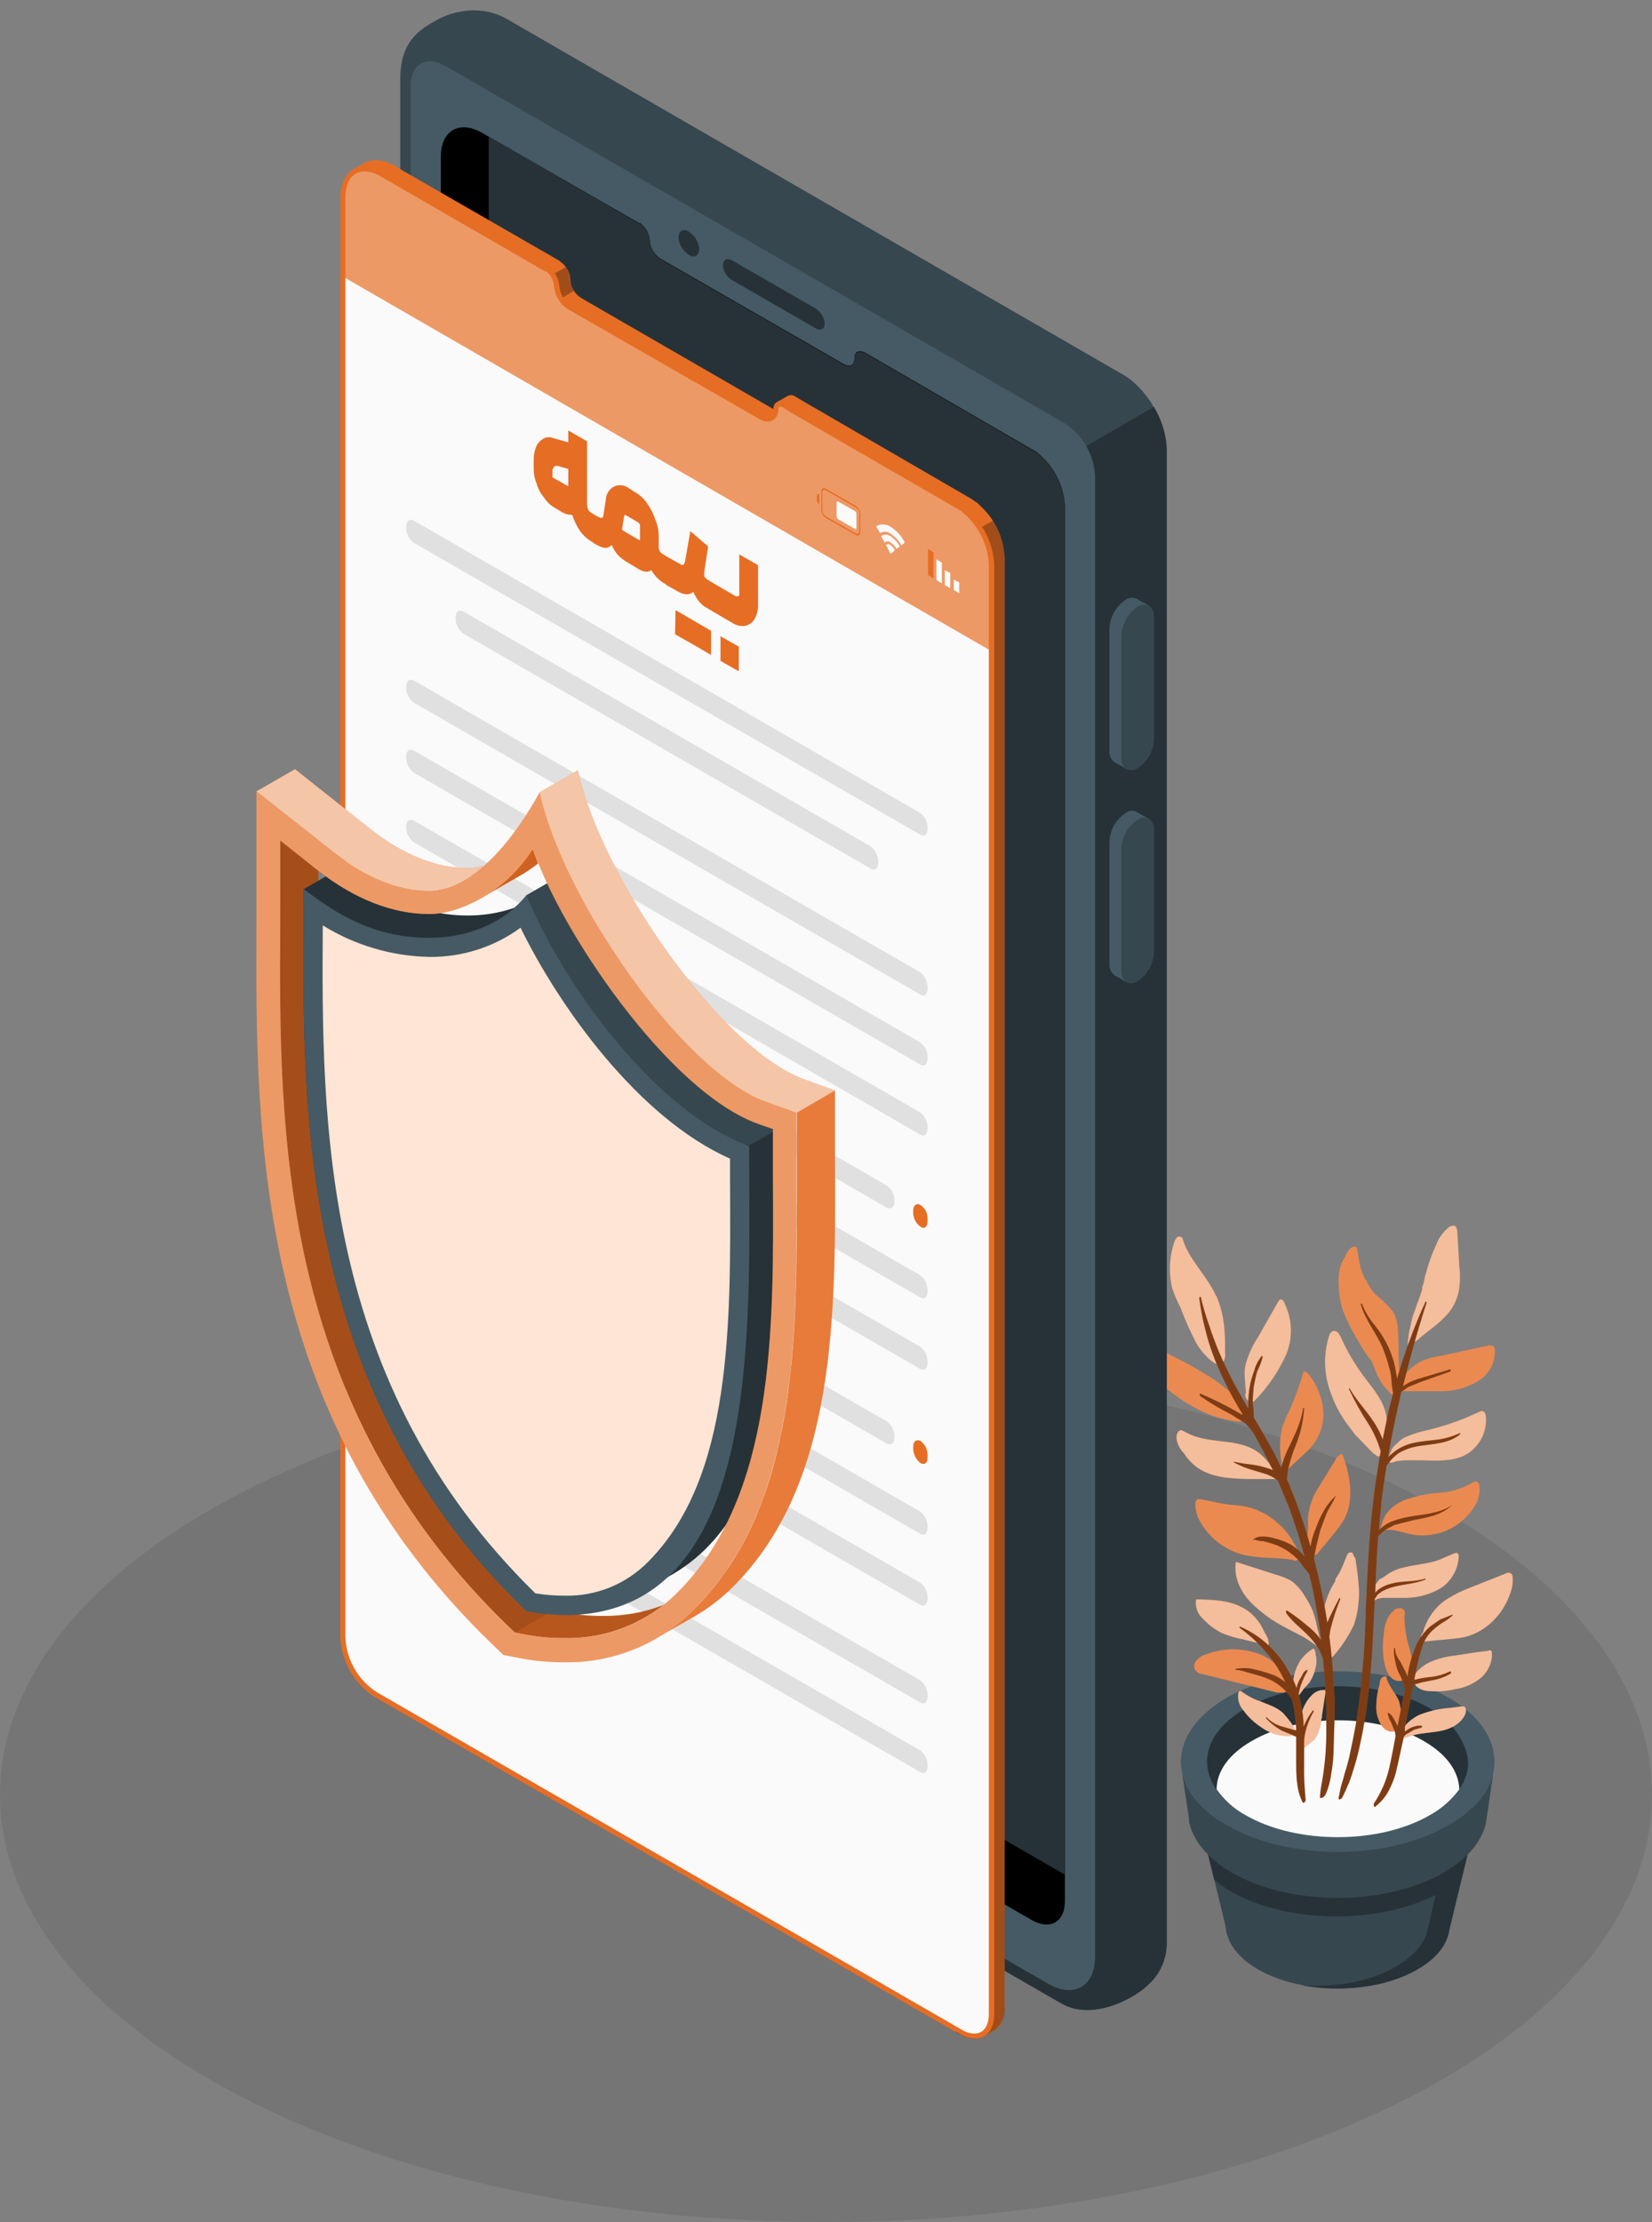 <svg width="58" height="78" viewBox="0 0 58 78" fill="none" xmlns="http://www.w3.org/2000/svg">
<rect x="0" y="0" width="58" height="78" fill="#808080" stroke="none"/>
<path d="M8.487 52.391C-2.829 58.246 -2.829 67.754 8.487 73.609C19.803 79.464 38.177 79.464 49.508 73.609C60.838 67.754 60.824 58.246 49.508 52.391C38.191 46.536 19.818 46.536 8.487 52.391Z" fill="#4F4F4F" fill-opacity="0.2"/>
<path d="M43.027 67.61C43.062 68.164 43.444 68.719 44.172 69.134C45.717 70.018 48.215 70.018 49.759 69.134C50.436 68.753 50.817 68.251 50.887 67.731L51.928 63.471H42.021L43.027 67.61Z" fill="#37474F"/>
<path d="M50.401 66.519C50.401 66.519 50.21 67.402 50.106 67.801C49.863 68.788 48.163 69.862 45.699 69.689C47.069 69.948 48.666 69.775 49.759 69.134C50.435 68.753 50.817 68.251 50.886 67.731L51.91 63.471H50.487L50.418 63.575L50.678 64.597C48.51 65.722 45.161 65.705 43.079 64.493C42.7 64.287 42.359 64.018 42.073 63.696L42.628 65.982C42.813 66.136 43.011 66.275 43.218 66.398C45.196 67.523 48.336 67.558 50.401 66.519Z" fill="#263238"/>
<path d="M43.079 59.59C45.23 58.361 48.718 58.361 50.852 59.59C52.101 60.3 52.621 61.288 52.431 62.206C52.372 62.484 52.26 62.749 52.101 62.985C51.775 63.441 51.347 63.814 50.852 64.076C48.718 65.323 45.23 65.323 43.079 64.076C42.583 63.814 42.156 63.441 41.83 62.985C41.671 62.749 41.559 62.484 41.5 62.206C41.309 61.288 41.83 60.318 43.079 59.59Z" fill="#455A64"/>
<path d="M41.501 62.222L41.743 63.833V63.92C41.865 64.578 42.368 65.219 43.253 65.738C45.3 66.916 48.631 66.916 50.678 65.738C51.581 65.219 52.084 64.561 52.188 63.885L52.431 62.205C52.373 62.484 52.261 62.748 52.101 62.984C51.775 63.44 51.348 63.814 50.852 64.076C48.718 65.323 45.231 65.323 43.079 64.076C42.584 63.814 42.156 63.44 41.83 62.984C41.674 62.753 41.562 62.495 41.501 62.222Z" fill="#37474F"/>
<path d="M42.403 62.101C42.507 62.69 42.94 63.262 43.721 63.712C45.508 64.751 48.423 64.751 50.21 63.712C50.991 63.262 51.424 62.69 51.529 62.101C51.633 61.512 51.216 60.56 50.21 59.971C48.423 58.932 45.508 58.932 43.721 59.971C42.715 60.56 42.264 61.339 42.403 62.101Z" fill="#263238"/>
<path d="M49.984 61.114C48.319 60.144 45.612 60.144 43.947 61.114C43.131 61.582 42.715 62.188 42.715 62.812C42.976 63.185 43.32 63.494 43.721 63.712C45.508 64.751 48.423 64.751 50.21 63.712C50.612 63.489 50.962 63.182 51.234 62.812C51.216 62.188 50.8 61.582 49.984 61.114Z" fill="#FAFAFA"/>
<path d="M49.932 46.894L50.332 46.582C50.506 46.446 50.668 46.295 50.817 46.132C51.048 45.87 51.194 45.544 51.234 45.197C51.268 44.95 51.268 44.699 51.234 44.452L51.164 43.222C51.147 43.153 51.147 43.066 51.078 43.032C51.045 43.024 51.011 43.023 50.979 43.029C50.946 43.035 50.914 43.048 50.887 43.066C50.673 43.232 50.511 43.454 50.418 43.707C50.353 43.843 50.295 43.981 50.245 44.123C50.177 44.304 50.119 44.489 50.071 44.677C50.038 44.767 50.015 44.86 50.002 44.954C49.985 44.989 49.985 45.041 49.967 45.093C49.95 45.145 49.967 45.127 49.95 45.127C49.932 45.127 49.932 45.214 49.932 45.249C49.932 45.283 49.88 45.422 49.846 45.526L49.742 45.803L49.672 46.011L49.638 46.097C49.62 46.132 49.62 46.167 49.603 46.201C49.586 46.236 49.516 46.548 49.481 46.721C49.461 46.806 49.45 46.893 49.447 46.981C49.432 47.02 49.427 47.061 49.429 47.102V47.24C49.616 47.156 49.787 47.038 49.932 46.894Z" fill="#E66D24"/>
<path d="M47 45.076C47.003 45.381 47.049 45.685 47.139 45.977C47.295 46.374 47.487 46.757 47.712 47.12C47.817 47.305 47.933 47.484 48.059 47.657C48.109 47.707 48.15 47.766 48.18 47.83L48.284 48.09C48.4 48.425 48.604 48.724 48.874 48.956L48.944 49.007C48.996 49.042 49.03 48.938 49.048 48.904C49.186 48.384 49.1 47.934 49.1 47.397V47.206C49.082 46.825 49.117 46.392 48.909 46.046C48.736 45.838 48.544 45.647 48.336 45.474C48.27 45.419 48.211 45.355 48.163 45.284C48.095 45.192 48.037 45.093 47.989 44.989C47.989 44.972 47.972 44.955 47.955 44.937L47.903 44.851C47.855 44.75 47.814 44.646 47.781 44.539C47.722 44.323 47.682 44.103 47.66 43.881C47.658 43.849 47.646 43.818 47.625 43.794C47.614 43.777 47.598 43.765 47.579 43.758C47.56 43.752 47.539 43.752 47.521 43.76L47.417 43.812L47.295 43.967C47.261 44.019 47.243 44.089 47.209 44.141C47.139 44.247 47.086 44.364 47.052 44.487C47.035 44.539 47.035 44.608 47.018 44.66C46.995 44.797 46.989 44.937 47 45.076Z" fill="#E66D24"/>
<path d="M51.91 48.47C52.092 48.357 52.241 48.199 52.341 48.01C52.442 47.822 52.49 47.61 52.483 47.396C52.482 47.354 52.47 47.312 52.448 47.275C52.417 47.25 52.38 47.233 52.34 47.227C52.3 47.221 52.26 47.226 52.222 47.24L50.54 47.604C50.324 47.633 50.114 47.691 49.915 47.777C49.711 47.88 49.528 48.021 49.377 48.193C49.331 48.247 49.29 48.305 49.256 48.366C49.202 48.498 49.173 48.639 49.169 48.782C49.169 48.799 49.169 48.817 49.186 48.817C49.186 48.821 49.188 48.826 49.191 48.829C49.195 48.832 49.199 48.834 49.204 48.834H50.696C51.125 48.82 51.544 48.694 51.91 48.47Z" fill="#E66D24"/>
<path d="M48.856 50.913C48.804 50.998 48.769 51.092 48.752 51.19V51.294C48.804 51.398 48.943 51.311 49.03 51.294L49.308 51.259H49.88C50.401 51.277 50.956 51.311 51.424 51.086C51.662 50.961 51.858 50.77 51.99 50.537C52.122 50.304 52.185 50.037 52.17 49.77C52.17 49.666 52.136 49.545 52.032 49.527L51.928 49.562C51.372 49.828 50.791 50.037 50.193 50.185C49.931 50.236 49.676 50.312 49.429 50.411C49.282 50.464 49.151 50.553 49.047 50.67C48.96 50.734 48.889 50.817 48.839 50.913H48.856Z" fill="#E66D24"/>
<path d="M48.215 51.016L48.059 50.86L47.694 50.479L47.573 50.358L47.226 49.89C47.005 49.569 46.83 49.22 46.706 48.851C46.481 48.232 46.462 47.558 46.653 46.928C46.688 46.824 46.706 46.738 46.827 46.72C46.948 46.703 47.018 46.824 47.07 46.928C47.285 47.412 47.552 47.871 47.868 48.297C48.215 48.764 48.631 49.215 48.683 49.803V50.254C48.669 50.292 48.663 50.334 48.666 50.375C48.666 50.462 48.649 50.548 48.649 50.635V50.704C48.631 50.781 48.608 50.856 48.579 50.929C48.576 50.966 48.564 51.002 48.544 51.033L48.51 51.085L48.423 51.12H48.354L48.267 51.05L48.215 51.016Z" fill="#E66D24"/>
<path d="M49.065 52.783C48.898 52.884 48.756 53.02 48.648 53.182C48.601 53.265 48.56 53.352 48.527 53.441C48.51 53.528 48.44 53.615 48.51 53.701C48.579 53.788 48.596 53.701 48.648 53.701H48.839C49.1 53.736 49.36 53.822 49.62 53.874C50.032 53.936 50.452 53.877 50.831 53.705C51.21 53.533 51.531 53.255 51.754 52.904C51.893 52.695 51.96 52.446 51.945 52.194C51.945 52.108 51.893 52.004 51.806 52.004C51.761 52.006 51.718 52.025 51.685 52.056C51.334 52.256 50.943 52.375 50.54 52.402C50.132 52.429 49.729 52.511 49.343 52.645C49.245 52.68 49.152 52.727 49.065 52.783Z" fill="#E66D24"/>
<path d="M48.839 55.19C48.718 55.242 48.631 55.346 48.51 55.398L48.44 55.432L48.319 55.588C48.235 55.7 48.181 55.831 48.163 55.969C48.145 56.056 48.163 56.212 48.267 56.177C48.371 56.142 48.319 56.125 48.353 56.125L48.544 56.09H49.342C49.782 56.088 50.214 55.969 50.592 55.744C50.777 55.619 50.93 55.452 51.039 55.256C51.148 55.06 51.208 54.842 51.216 54.618C51.216 54.584 51.199 54.566 51.181 54.532C51.164 54.497 51.095 54.514 51.043 54.532L50.522 54.757C50.141 54.895 49.724 54.913 49.308 55.017C49.143 55.048 48.985 55.107 48.839 55.19Z" fill="#E66D24"/>
<path d="M50.505 56.368C50.292 56.579 50.127 56.833 50.019 57.113C49.984 57.182 49.984 57.251 49.95 57.321C49.916 57.361 49.893 57.408 49.88 57.459C49.898 57.667 50.106 57.615 50.245 57.598C50.383 57.58 50.921 57.546 51.268 57.494C52.084 57.373 52.76 56.714 53.021 55.935C53.092 55.753 53.121 55.558 53.107 55.363C53.109 55.336 53.103 55.309 53.091 55.285C53.079 55.261 53.061 55.24 53.038 55.225C53.008 55.211 52.974 55.205 52.94 55.208C52.907 55.211 52.875 55.223 52.847 55.242L51.494 55.779C51.289 55.86 51.092 55.958 50.904 56.074C50.758 56.153 50.624 56.252 50.505 56.368Z" fill="#E66D24"/>
<path d="M49.863 58.569C49.724 58.69 49.551 58.88 49.655 59.088C49.759 59.296 50.002 59.365 50.245 59.365C50.524 59.385 50.805 59.362 51.078 59.296C51.423 59.249 51.748 59.105 52.014 58.88C52.172 58.735 52.286 58.549 52.344 58.343C52.373 58.242 52.385 58.137 52.379 58.032C52.381 58.02 52.381 58.008 52.379 57.997C52.377 57.986 52.373 57.975 52.366 57.965C52.36 57.955 52.351 57.947 52.342 57.941C52.332 57.934 52.321 57.93 52.309 57.928L52.17 57.962H52.136L51.841 57.997L51.06 58.118C50.767 58.148 50.48 58.224 50.21 58.343C50.084 58.401 49.967 58.477 49.863 58.569Z" fill="#E66D24"/>
<path d="M49.308 56.818C49.32 57.171 49.379 57.52 49.481 57.858C49.551 58.135 49.672 58.498 49.533 58.775C49.485 58.858 49.413 58.924 49.326 58.964C49.239 59.004 49.142 59.017 49.048 59.001C48.787 58.949 48.666 58.654 48.614 58.412C48.542 58.087 48.53 57.753 48.579 57.425C48.597 57.113 48.666 56.766 48.909 56.559C48.93 56.528 48.959 56.502 48.992 56.484C49.025 56.466 49.062 56.456 49.1 56.455C49.139 56.445 49.181 56.448 49.218 56.464C49.255 56.479 49.287 56.507 49.308 56.541C49.325 56.598 49.325 56.658 49.308 56.714V56.818Z" fill="#E66D24"/>
<path d="M49.603 60.333C49.442 60.437 49.31 60.58 49.221 60.749C49.186 60.818 49.099 60.888 49.151 60.957C49.203 61.026 49.325 61.009 49.412 60.974C49.776 60.836 50.175 60.836 50.557 60.766C50.938 60.697 51.338 60.489 51.459 60.126C51.476 60.039 51.476 59.918 51.39 59.9H51.303L50.921 59.952C50.565 59.974 50.214 60.05 49.88 60.178C49.781 60.216 49.687 60.269 49.603 60.333Z" fill="#E66D24"/>
<path d="M49.186 60.179C49.203 60.352 49.238 60.525 49.117 60.664C49.079 60.704 49.033 60.736 48.983 60.757C48.932 60.778 48.877 60.787 48.822 60.785C48.759 60.773 48.698 60.748 48.645 60.713C48.591 60.677 48.545 60.631 48.51 60.577C48.368 60.362 48.301 60.107 48.319 59.85C48.325 59.597 48.366 59.347 48.44 59.105C48.441 59.038 48.459 58.973 48.492 58.915C48.513 58.889 48.539 58.87 48.57 58.857C48.6 58.845 48.633 58.841 48.666 58.845C48.735 59.175 48.995 59.417 49.117 59.711C49.165 59.862 49.189 60.02 49.186 60.179Z" fill="#E66D24"/>
<path d="M42.715 45.509C42.816 45.755 42.892 46.01 42.94 46.271C42.981 46.535 43.005 46.801 43.01 47.068V47.466C43.028 47.579 43.01 47.694 42.958 47.795C42.802 48.021 42.576 47.813 42.437 47.691C42.259 47.525 42.107 47.332 41.986 47.12C41.782 46.727 41.602 46.322 41.448 45.908C41.332 45.684 41.234 45.453 41.153 45.215C41.029 44.687 41.053 44.136 41.223 43.621C41.241 43.559 41.27 43.5 41.31 43.448C41.332 43.426 41.362 43.412 41.393 43.409C41.425 43.406 41.456 43.413 41.483 43.431C41.513 43.458 41.532 43.495 41.535 43.535C41.761 44.227 42.35 44.764 42.663 45.423C42.673 45.455 42.691 45.485 42.715 45.509Z" fill="#E66D24"/>
<path d="M43.704 48.367C43.704 48.453 43.721 48.557 43.721 48.661C43.736 48.741 43.742 48.822 43.738 48.904C43.722 48.929 43.716 48.96 43.721 48.99C43.727 49.033 43.743 49.074 43.767 49.11C43.791 49.145 43.823 49.176 43.86 49.198C43.9 49.213 43.944 49.215 43.985 49.202C44.026 49.19 44.061 49.164 44.085 49.129C44.535 48.665 44.899 48.126 45.161 47.535C45.283 47.235 45.337 46.912 45.319 46.589C45.3 46.265 45.211 45.95 45.057 45.665C45.04 45.648 45.005 45.596 44.97 45.613C44.951 45.617 44.934 45.625 44.919 45.637C44.903 45.649 44.891 45.664 44.883 45.682L44.172 46.929C43.97 47.238 43.817 47.577 43.721 47.934C43.698 48.077 43.692 48.222 43.704 48.367Z" fill="#E66D24"/>
<path d="M41.101 47.569L41.813 47.933L42.507 48.349C42.732 48.495 42.946 48.657 43.149 48.834C43.31 48.968 43.45 49.126 43.565 49.301C43.663 49.437 43.711 49.602 43.704 49.769C43.686 49.942 43.496 49.908 43.374 49.89C43.121 49.851 42.872 49.793 42.628 49.717C42.389 49.631 42.157 49.527 41.934 49.405C41.483 49.164 41.069 48.861 40.702 48.505C40.513 48.337 40.355 48.138 40.234 47.916C40.107 47.702 40.063 47.449 40.112 47.206C40.112 47.171 40.13 47.119 40.164 47.119H40.234L40.928 47.465L41.101 47.569Z" fill="#E66D24"/>
<path d="M44.953 50.496C44.933 50.733 44.939 50.971 44.97 51.206C44.991 51.321 45.003 51.436 45.005 51.553C45.023 51.587 44.988 51.622 45.005 51.674C45.016 51.691 45.032 51.703 45.051 51.71C45.07 51.716 45.09 51.716 45.109 51.709C45.179 51.691 45.196 51.622 45.231 51.57C45.265 51.518 45.734 51.102 45.977 50.86C46.14 50.687 46.268 50.483 46.351 50.259C46.435 50.036 46.472 49.799 46.462 49.561C46.43 49.087 46.254 48.634 45.959 48.262C45.939 48.229 45.911 48.2 45.878 48.179C45.845 48.158 45.807 48.145 45.769 48.141C45.635 48.614 45.466 49.077 45.265 49.526C45.171 49.711 45.09 49.902 45.023 50.098C44.989 50.229 44.966 50.362 44.953 50.496Z" fill="#E66D24"/>
<path d="M44.554 51.364L44.762 51.71C44.779 51.762 44.866 51.918 44.762 51.918H43.808C43.166 51.901 42.455 51.866 41.951 51.45C41.802 51.327 41.673 51.181 41.57 51.017C41.433 50.88 41.342 50.705 41.309 50.515C41.292 50.376 41.344 50.203 41.483 50.203L41.622 50.272C42.021 50.498 42.489 50.55 42.958 50.602C43.426 50.653 43.895 50.74 44.242 51.035C44.359 51.131 44.464 51.242 44.554 51.364Z" fill="#E66D24"/>
<path d="M45.925 53.545C45.925 53.718 45.907 53.891 45.89 54.064C45.873 54.121 45.873 54.181 45.89 54.237C45.886 54.319 45.892 54.4 45.907 54.48C45.925 54.532 45.925 54.601 45.977 54.618C46.029 54.636 46.22 54.601 46.272 54.514L46.758 53.926C46.927 53.732 47.078 53.524 47.209 53.302C47.556 52.609 47.399 51.761 47.122 51.033C47.067 51.05 47.017 51.079 46.975 51.118C46.933 51.157 46.9 51.205 46.879 51.258L46.306 52.194C46.186 52.37 46.093 52.562 46.029 52.765C45.942 53.015 45.907 53.28 45.925 53.545Z" fill="#E66D24"/>
<path d="M44.398 53.129C44.625 53.266 44.834 53.428 45.023 53.614C45.202 53.806 45.354 54.022 45.474 54.255C45.542 54.346 45.584 54.454 45.595 54.567C45.595 54.636 45.595 54.74 45.526 54.775C45.503 54.784 45.478 54.788 45.454 54.785C45.429 54.782 45.406 54.772 45.387 54.757L45.144 54.723L44.675 54.688C44.367 54.684 44.06 54.655 43.756 54.601C43.419 54.531 43.1 54.389 42.822 54.186C42.544 53.983 42.312 53.723 42.142 53.424C42.025 53.225 41.965 52.997 41.969 52.766C41.973 52.712 41.998 52.663 42.038 52.627H42.142C42.489 52.679 42.819 52.783 43.166 52.818C43.513 52.852 43.6 52.852 43.808 52.904C43.984 52.942 44.154 53.006 44.311 53.095L44.398 53.129Z" fill="#E66D24"/>
<path d="M47.59 54.723C47.571 54.681 47.548 54.64 47.521 54.602C47.504 54.567 47.504 54.533 47.469 54.498H47.365C47.314 54.545 47.278 54.605 47.261 54.671C47.191 54.844 47.122 55.018 47.035 55.191L46.896 55.416C46.882 55.443 46.876 55.473 46.879 55.503C46.815 55.603 46.757 55.707 46.705 55.814C46.591 56.056 46.509 56.313 46.462 56.576C46.375 57.084 46.429 57.605 46.619 58.083C46.653 58.135 46.688 58.205 46.74 58.187L46.809 58.135C47.103 57.802 47.349 57.429 47.538 57.027C47.666 56.636 47.725 56.225 47.712 55.814C47.694 55.495 47.659 55.177 47.608 54.862C47.608 54.81 47.59 54.775 47.59 54.723Z" fill="#E66D24"/>
<path d="M46.081 56.523C46.137 56.682 46.184 56.844 46.22 57.008C46.22 57.043 46.237 57.078 46.237 57.112L46.289 57.303C46.306 57.372 46.324 57.459 46.341 57.511C46.359 57.561 46.371 57.613 46.376 57.667C46.393 57.701 46.41 57.77 46.376 57.788C46.341 57.805 46.22 57.788 46.15 57.719L45.925 57.563C45.751 57.441 45.439 57.303 45.127 57.13C44.678 56.901 44.267 56.603 43.912 56.246C43.548 55.865 43.305 55.346 43.392 54.826L44.797 55.276C44.992 55.326 45.178 55.402 45.352 55.502C45.55 55.659 45.715 55.853 45.838 56.073C45.929 56.218 46.01 56.368 46.081 56.523Z" fill="#E66D24"/>
<path d="M45.577 60.871C45.575 60.97 45.58 61.069 45.595 61.166C45.595 61.235 45.595 61.356 45.681 61.356H45.786L46.063 61.131C46.112 61.1 46.153 61.059 46.185 61.01C46.306 60.804 46.377 60.573 46.393 60.335C46.409 60.309 46.416 60.278 46.41 60.248L46.549 59.33C46.472 59.319 46.394 59.324 46.319 59.345C46.245 59.366 46.175 59.402 46.115 59.451C45.886 59.655 45.733 59.929 45.681 60.231C45.62 60.439 45.585 60.654 45.577 60.871Z" fill="#E66D24"/>
<path d="M44.224 59.711C44.502 59.833 44.832 59.919 45.057 60.144C45.143 60.238 45.224 60.337 45.3 60.439C45.368 60.521 45.421 60.615 45.456 60.716C45.526 60.976 45.179 60.958 45.023 60.924C44.753 60.891 44.496 60.79 44.276 60.629C44.042 60.476 43.836 60.283 43.669 60.058C43.59 59.973 43.531 59.871 43.498 59.76C43.465 59.649 43.458 59.531 43.478 59.417C43.478 59.4 43.496 59.382 43.513 59.365C43.532 59.358 43.552 59.358 43.571 59.364C43.59 59.37 43.606 59.383 43.617 59.4C43.775 59.509 43.944 59.602 44.12 59.677L44.224 59.711Z" fill="#E66D24"/>
<path d="M44.536 58.222C44.785 58.389 44.987 58.615 45.126 58.88L45.196 59.053L45.23 59.123C45.244 59.179 45.25 59.238 45.248 59.296C45.248 59.331 45.248 59.348 45.23 59.365C45.213 59.383 45.196 59.383 45.161 59.383L45.057 59.417H44.849L42.194 58.759C42.131 58.754 42.07 58.73 42.021 58.69C41.967 58.643 41.933 58.577 41.927 58.506C41.92 58.435 41.942 58.364 41.986 58.309C42.083 58.188 42.217 58.102 42.368 58.066C42.913 57.859 43.511 57.841 44.068 58.014C44.234 58.059 44.392 58.129 44.536 58.222Z" fill="#E66D24"/>
<path d="M44.086 56.801C44.21 56.939 44.309 57.097 44.38 57.268C44.434 57.351 44.48 57.438 44.519 57.528C44.519 57.58 44.571 57.719 44.519 57.753C44.467 57.788 44.38 57.719 44.328 57.719L43.635 57.545C43.379 57.497 43.129 57.421 42.889 57.32C42.64 57.194 42.417 57.024 42.229 56.818C42.143 56.74 42.076 56.643 42.034 56.535C41.992 56.427 41.975 56.31 41.986 56.194C41.986 56.177 42.004 56.16 42.004 56.143H42.09C42.611 56.16 43.149 56.177 43.6 56.42C43.786 56.513 43.951 56.642 44.086 56.801Z" fill="#E66D24"/>
<path d="M45.63 58.325C45.46 58.606 45.381 58.933 45.404 59.261C45.422 59.261 45.422 59.278 45.404 59.278C45.387 59.278 45.422 59.364 45.439 59.416C45.456 59.455 45.479 59.49 45.508 59.52C45.508 59.538 45.526 59.538 45.543 59.555C45.56 59.572 45.595 59.52 45.612 59.503L45.803 59.243C45.838 59.209 45.873 59.191 45.89 59.157L45.977 59.053C46.078 58.901 46.149 58.73 46.185 58.55C46.205 58.483 46.217 58.413 46.22 58.343C46.222 58.267 46.217 58.192 46.202 58.117C46.186 58.092 46.18 58.061 46.185 58.031C46.184 57.988 46.172 57.946 46.15 57.91C46.15 57.892 46.15 57.892 46.133 57.875H46.098C45.91 57.988 45.75 58.142 45.63 58.325Z" fill="#E66D24"/>
<g opacity="0.55">
<path d="M49.932 46.894L50.332 46.582C50.506 46.446 50.668 46.295 50.817 46.132C51.048 45.87 51.194 45.544 51.234 45.197C51.268 44.95 51.268 44.699 51.234 44.452L51.164 43.222C51.147 43.153 51.147 43.066 51.078 43.032C51.045 43.024 51.011 43.023 50.979 43.029C50.946 43.035 50.914 43.048 50.887 43.066C50.673 43.232 50.511 43.454 50.418 43.707C50.353 43.843 50.295 43.981 50.245 44.123C50.177 44.304 50.119 44.489 50.071 44.677C50.038 44.767 50.015 44.86 50.002 44.954C49.985 44.989 49.985 45.041 49.967 45.093C49.95 45.145 49.967 45.127 49.95 45.127C49.932 45.127 49.932 45.214 49.932 45.249C49.932 45.283 49.88 45.422 49.846 45.526L49.742 45.803L49.672 46.011L49.638 46.097C49.62 46.132 49.62 46.167 49.603 46.201C49.586 46.236 49.516 46.548 49.481 46.721C49.461 46.806 49.45 46.893 49.447 46.981C49.432 47.02 49.427 47.061 49.429 47.102V47.24C49.616 47.156 49.787 47.038 49.932 46.894Z" fill="white"/>
<path d="M48.856 50.913C48.804 50.998 48.769 51.092 48.752 51.19V51.294C48.804 51.398 48.943 51.311 49.03 51.294L49.308 51.259H49.88C50.401 51.277 50.956 51.311 51.424 51.086C51.662 50.961 51.858 50.77 51.99 50.537C52.122 50.304 52.185 50.037 52.17 49.77C52.17 49.666 52.136 49.545 52.032 49.527L51.928 49.562C51.372 49.828 50.791 50.037 50.193 50.185C49.931 50.236 49.676 50.312 49.429 50.411C49.282 50.464 49.151 50.553 49.047 50.67C48.96 50.734 48.889 50.817 48.839 50.913H48.856Z" fill="white"/>
<path d="M48.215 51.016L48.059 50.86L47.694 50.479L47.573 50.358L47.226 49.89C47.005 49.569 46.83 49.22 46.706 48.851C46.481 48.232 46.462 47.558 46.653 46.928C46.688 46.824 46.706 46.738 46.827 46.72C46.948 46.703 47.018 46.824 47.07 46.928C47.285 47.412 47.552 47.871 47.868 48.297C48.215 48.764 48.631 49.215 48.683 49.803V50.254C48.669 50.292 48.663 50.334 48.666 50.375C48.666 50.462 48.649 50.548 48.649 50.635V50.704C48.631 50.781 48.608 50.856 48.579 50.929C48.576 50.966 48.564 51.002 48.544 51.033L48.51 51.085L48.423 51.12H48.354L48.267 51.05L48.215 51.016Z" fill="white"/>
<path d="M48.839 55.19C48.718 55.242 48.631 55.346 48.51 55.398L48.44 55.432L48.319 55.588C48.235 55.7 48.181 55.831 48.163 55.969C48.145 56.056 48.163 56.212 48.267 56.177C48.371 56.142 48.319 56.125 48.353 56.125L48.544 56.09H49.342C49.782 56.088 50.214 55.969 50.592 55.744C50.777 55.619 50.93 55.452 51.039 55.256C51.148 55.06 51.208 54.842 51.216 54.618C51.216 54.584 51.199 54.566 51.181 54.532C51.164 54.497 51.095 54.514 51.043 54.532L50.522 54.757C50.141 54.895 49.724 54.913 49.308 55.017C49.143 55.048 48.985 55.107 48.839 55.19Z" fill="white"/>
<path d="M50.505 56.368C50.292 56.579 50.127 56.833 50.019 57.113C49.984 57.182 49.984 57.251 49.95 57.321C49.916 57.361 49.893 57.408 49.88 57.459C49.898 57.667 50.106 57.615 50.245 57.598C50.383 57.58 50.921 57.546 51.268 57.494C52.084 57.373 52.76 56.714 53.021 55.935C53.092 55.753 53.121 55.558 53.107 55.363C53.109 55.336 53.103 55.309 53.091 55.285C53.079 55.261 53.061 55.24 53.038 55.225C53.008 55.211 52.974 55.205 52.94 55.208C52.907 55.211 52.875 55.223 52.847 55.242L51.494 55.779C51.289 55.86 51.092 55.958 50.904 56.074C50.758 56.153 50.624 56.252 50.505 56.368Z" fill="white"/>
<path d="M49.863 58.569C49.724 58.69 49.551 58.88 49.655 59.088C49.759 59.296 50.002 59.365 50.245 59.365C50.524 59.385 50.805 59.362 51.078 59.296C51.423 59.249 51.748 59.105 52.014 58.88C52.172 58.735 52.286 58.549 52.344 58.343C52.373 58.242 52.385 58.137 52.379 58.032C52.381 58.02 52.381 58.008 52.379 57.997C52.377 57.986 52.373 57.975 52.366 57.965C52.36 57.955 52.351 57.947 52.342 57.941C52.332 57.934 52.321 57.93 52.309 57.928L52.17 57.962H52.136L51.841 57.997L51.06 58.118C50.767 58.148 50.48 58.224 50.21 58.343C50.084 58.401 49.967 58.477 49.863 58.569Z" fill="white"/>
<path d="M49.603 60.333C49.442 60.437 49.31 60.58 49.221 60.749C49.186 60.818 49.099 60.888 49.151 60.957C49.203 61.026 49.325 61.009 49.412 60.974C49.776 60.836 50.175 60.836 50.557 60.766C50.938 60.697 51.338 60.489 51.459 60.126C51.476 60.039 51.476 59.918 51.39 59.9H51.303L50.921 59.952C50.565 59.974 50.214 60.05 49.88 60.178C49.781 60.216 49.687 60.269 49.603 60.333Z" fill="white"/>
<path d="M42.715 45.509C42.816 45.755 42.892 46.01 42.94 46.271C42.981 46.535 43.005 46.801 43.01 47.068V47.466C43.028 47.579 43.01 47.694 42.958 47.795C42.802 48.021 42.576 47.813 42.437 47.691C42.259 47.525 42.107 47.332 41.986 47.12C41.782 46.727 41.602 46.322 41.448 45.908C41.332 45.684 41.234 45.453 41.153 45.215C41.029 44.687 41.053 44.136 41.223 43.621C41.241 43.559 41.27 43.5 41.31 43.448C41.332 43.426 41.362 43.412 41.393 43.409C41.425 43.406 41.456 43.413 41.483 43.431C41.513 43.458 41.532 43.495 41.535 43.535C41.761 44.227 42.35 44.764 42.663 45.423C42.673 45.455 42.691 45.485 42.715 45.509Z" fill="white"/>
<path d="M43.704 48.367C43.704 48.453 43.721 48.557 43.721 48.661C43.736 48.741 43.742 48.822 43.738 48.904C43.722 48.929 43.716 48.96 43.721 48.99C43.727 49.033 43.743 49.074 43.767 49.11C43.791 49.145 43.823 49.176 43.86 49.198C43.9 49.213 43.944 49.215 43.985 49.202C44.026 49.19 44.061 49.164 44.085 49.129C44.535 48.665 44.899 48.126 45.161 47.535C45.283 47.235 45.337 46.912 45.319 46.589C45.3 46.265 45.211 45.95 45.057 45.665C45.04 45.648 45.005 45.596 44.97 45.613C44.951 45.617 44.934 45.625 44.919 45.637C44.903 45.649 44.891 45.664 44.883 45.682L44.172 46.929C43.97 47.238 43.817 47.577 43.721 47.934C43.698 48.077 43.692 48.222 43.704 48.367Z" fill="white"/>
<path d="M44.554 51.364L44.762 51.71C44.779 51.762 44.866 51.918 44.762 51.918H43.808C43.166 51.901 42.455 51.866 41.951 51.45C41.802 51.327 41.673 51.181 41.57 51.017C41.433 50.88 41.342 50.705 41.309 50.515C41.292 50.376 41.344 50.203 41.483 50.203L41.622 50.272C42.021 50.498 42.489 50.55 42.958 50.602C43.426 50.653 43.895 50.74 44.242 51.035C44.359 51.131 44.464 51.242 44.554 51.364Z" fill="white"/>
<path d="M47.59 54.723C47.571 54.681 47.548 54.64 47.521 54.602C47.504 54.567 47.504 54.533 47.469 54.498H47.365C47.314 54.545 47.278 54.605 47.261 54.671C47.191 54.844 47.122 55.018 47.035 55.191L46.896 55.416C46.882 55.443 46.876 55.473 46.879 55.503C46.815 55.603 46.757 55.707 46.705 55.814C46.591 56.056 46.509 56.313 46.462 56.576C46.375 57.084 46.429 57.605 46.619 58.083C46.653 58.135 46.688 58.205 46.74 58.187L46.809 58.135C47.103 57.802 47.349 57.429 47.538 57.027C47.666 56.636 47.725 56.225 47.712 55.814C47.694 55.495 47.659 55.177 47.608 54.862C47.608 54.81 47.59 54.775 47.59 54.723Z" fill="white"/>
<path d="M46.081 56.523C46.137 56.682 46.184 56.844 46.22 57.008C46.22 57.043 46.237 57.078 46.237 57.112L46.289 57.303C46.306 57.372 46.324 57.459 46.341 57.511C46.359 57.561 46.371 57.613 46.376 57.667C46.393 57.701 46.41 57.77 46.376 57.788C46.341 57.805 46.22 57.788 46.15 57.719L45.925 57.563C45.751 57.441 45.439 57.303 45.127 57.13C44.678 56.901 44.267 56.603 43.912 56.246C43.548 55.865 43.305 55.346 43.392 54.826L44.797 55.276C44.992 55.326 45.178 55.402 45.352 55.502C45.55 55.659 45.715 55.853 45.838 56.073C45.929 56.218 46.01 56.368 46.081 56.523Z" fill="white"/>
<path d="M45.577 60.871C45.575 60.97 45.58 61.069 45.595 61.166C45.595 61.235 45.595 61.356 45.681 61.356H45.786L46.063 61.131C46.112 61.1 46.153 61.059 46.185 61.01C46.306 60.804 46.377 60.573 46.393 60.335C46.409 60.309 46.416 60.278 46.41 60.248L46.549 59.33C46.472 59.319 46.394 59.324 46.319 59.345C46.245 59.366 46.175 59.402 46.115 59.451C45.886 59.655 45.733 59.929 45.681 60.231C45.62 60.439 45.585 60.654 45.577 60.871Z" fill="white"/>
<path d="M44.224 59.711C44.502 59.833 44.832 59.919 45.057 60.144C45.143 60.238 45.224 60.337 45.3 60.439C45.368 60.521 45.421 60.615 45.456 60.716C45.526 60.976 45.179 60.958 45.023 60.924C44.753 60.891 44.496 60.79 44.276 60.629C44.042 60.476 43.836 60.283 43.669 60.058C43.59 59.973 43.531 59.871 43.498 59.76C43.465 59.649 43.458 59.531 43.478 59.417C43.478 59.4 43.496 59.382 43.513 59.365C43.532 59.358 43.552 59.358 43.571 59.364C43.59 59.37 43.606 59.383 43.617 59.4C43.775 59.509 43.944 59.602 44.12 59.677L44.224 59.711Z" fill="white"/>
<path d="M44.086 56.801C44.21 56.939 44.309 57.097 44.38 57.268C44.434 57.351 44.48 57.438 44.519 57.528C44.519 57.58 44.571 57.719 44.519 57.753C44.467 57.788 44.38 57.719 44.328 57.719L43.635 57.545C43.379 57.497 43.129 57.421 42.889 57.32C42.64 57.194 42.417 57.024 42.229 56.818C42.143 56.74 42.076 56.643 42.034 56.535C41.992 56.427 41.975 56.31 41.986 56.194C41.986 56.177 42.004 56.16 42.004 56.143H42.09C42.611 56.16 43.149 56.177 43.6 56.42C43.786 56.513 43.951 56.642 44.086 56.801Z" fill="white"/>
<path d="M45.63 58.325C45.46 58.606 45.381 58.933 45.404 59.261C45.422 59.261 45.422 59.278 45.404 59.278C45.387 59.278 45.422 59.364 45.439 59.416C45.456 59.455 45.479 59.49 45.508 59.52C45.508 59.538 45.526 59.538 45.543 59.555C45.56 59.572 45.595 59.52 45.612 59.503L45.803 59.243C45.838 59.209 45.873 59.191 45.89 59.157L45.977 59.053C46.078 58.901 46.149 58.73 46.185 58.55C46.205 58.483 46.217 58.413 46.22 58.343C46.222 58.267 46.217 58.192 46.202 58.117C46.186 58.092 46.18 58.061 46.185 58.031C46.184 57.988 46.172 57.946 46.15 57.91C46.15 57.892 46.15 57.892 46.133 57.875H46.098C45.91 57.988 45.75 58.142 45.63 58.325Z" fill="white"/>
</g>
<g opacity="0.2">
<path d="M47 45.076C47.003 45.381 47.049 45.685 47.139 45.977C47.295 46.374 47.487 46.757 47.712 47.12C47.817 47.305 47.933 47.484 48.059 47.657C48.109 47.707 48.15 47.766 48.18 47.83L48.284 48.09C48.4 48.425 48.604 48.724 48.874 48.956L48.944 49.007C48.996 49.042 49.03 48.938 49.048 48.904C49.186 48.384 49.1 47.934 49.1 47.397V47.206C49.082 46.825 49.117 46.392 48.909 46.046C48.736 45.838 48.544 45.647 48.336 45.474C48.27 45.419 48.211 45.355 48.163 45.284C48.095 45.192 48.037 45.093 47.989 44.989C47.989 44.972 47.972 44.955 47.955 44.937L47.903 44.851C47.855 44.75 47.814 44.646 47.781 44.539C47.722 44.323 47.682 44.103 47.66 43.881C47.658 43.849 47.646 43.818 47.625 43.794C47.614 43.777 47.598 43.765 47.579 43.758C47.56 43.752 47.539 43.752 47.521 43.76L47.417 43.812L47.295 43.967C47.261 44.019 47.243 44.089 47.209 44.141C47.139 44.247 47.086 44.364 47.052 44.487C47.035 44.539 47.035 44.608 47.018 44.66C46.995 44.797 46.989 44.937 47 45.076Z" fill="white"/>
<path d="M51.91 48.47C52.092 48.357 52.241 48.199 52.341 48.01C52.442 47.822 52.49 47.61 52.483 47.396C52.482 47.354 52.47 47.312 52.448 47.275C52.417 47.25 52.38 47.233 52.34 47.227C52.3 47.221 52.26 47.226 52.222 47.24L50.54 47.604C50.324 47.633 50.114 47.691 49.915 47.777C49.711 47.88 49.528 48.021 49.377 48.193C49.331 48.247 49.29 48.305 49.256 48.366C49.202 48.498 49.173 48.639 49.169 48.782C49.169 48.799 49.169 48.817 49.186 48.817C49.186 48.821 49.188 48.826 49.191 48.829C49.195 48.832 49.199 48.834 49.204 48.834H50.696C51.125 48.82 51.544 48.694 51.91 48.47Z" fill="white"/>
<path d="M49.065 52.783C48.898 52.884 48.756 53.02 48.648 53.182C48.601 53.265 48.56 53.352 48.527 53.441C48.51 53.528 48.44 53.615 48.51 53.701C48.579 53.788 48.596 53.701 48.648 53.701H48.839C49.1 53.736 49.36 53.822 49.62 53.874C50.032 53.936 50.452 53.877 50.831 53.705C51.21 53.533 51.531 53.255 51.754 52.904C51.893 52.695 51.96 52.446 51.945 52.194C51.945 52.108 51.893 52.004 51.806 52.004C51.761 52.006 51.718 52.025 51.685 52.056C51.334 52.256 50.943 52.375 50.54 52.402C50.132 52.429 49.729 52.511 49.343 52.645C49.245 52.68 49.152 52.727 49.065 52.783Z" fill="white"/>
<path d="M49.308 56.818C49.32 57.171 49.379 57.52 49.481 57.858C49.551 58.135 49.672 58.498 49.533 58.775C49.485 58.858 49.413 58.924 49.326 58.964C49.239 59.004 49.142 59.017 49.048 59.001C48.787 58.949 48.666 58.654 48.614 58.412C48.542 58.087 48.53 57.753 48.579 57.425C48.597 57.113 48.666 56.766 48.909 56.559C48.93 56.528 48.959 56.502 48.992 56.484C49.025 56.466 49.062 56.456 49.1 56.455C49.139 56.445 49.181 56.448 49.218 56.464C49.255 56.479 49.287 56.507 49.308 56.541C49.325 56.598 49.325 56.658 49.308 56.714V56.818Z" fill="white"/>
<path d="M49.186 60.179C49.203 60.352 49.238 60.525 49.117 60.664C49.079 60.704 49.033 60.736 48.983 60.757C48.932 60.778 48.877 60.787 48.822 60.785C48.759 60.773 48.698 60.748 48.645 60.713C48.591 60.677 48.545 60.631 48.51 60.577C48.368 60.362 48.301 60.107 48.319 59.85C48.325 59.597 48.366 59.347 48.44 59.105C48.441 59.038 48.459 58.973 48.492 58.915C48.513 58.889 48.539 58.87 48.57 58.857C48.6 58.845 48.633 58.841 48.666 58.845C48.735 59.175 48.995 59.417 49.117 59.711C49.165 59.862 49.189 60.02 49.186 60.179Z" fill="white"/>
<path d="M41.101 47.569L41.813 47.933L42.507 48.349C42.732 48.495 42.946 48.657 43.149 48.834C43.31 48.968 43.45 49.126 43.565 49.301C43.663 49.437 43.711 49.602 43.704 49.769C43.686 49.942 43.496 49.908 43.374 49.89C43.121 49.851 42.872 49.793 42.628 49.717C42.389 49.631 42.157 49.527 41.934 49.405C41.483 49.164 41.069 48.861 40.702 48.505C40.513 48.337 40.355 48.138 40.234 47.916C40.107 47.702 40.063 47.449 40.112 47.206C40.112 47.171 40.13 47.119 40.164 47.119H40.234L40.928 47.465L41.101 47.569Z" fill="white"/>
<path d="M44.953 50.496C44.933 50.733 44.939 50.971 44.97 51.206C44.991 51.321 45.003 51.436 45.005 51.553C45.023 51.587 44.988 51.622 45.005 51.674C45.016 51.691 45.032 51.703 45.051 51.71C45.07 51.716 45.09 51.716 45.109 51.709C45.179 51.691 45.196 51.622 45.231 51.57C45.265 51.518 45.734 51.102 45.977 50.86C46.14 50.687 46.268 50.483 46.351 50.259C46.435 50.036 46.472 49.799 46.462 49.561C46.43 49.087 46.254 48.634 45.959 48.262C45.939 48.229 45.911 48.2 45.878 48.179C45.845 48.158 45.807 48.145 45.769 48.141C45.635 48.614 45.466 49.077 45.265 49.526C45.171 49.711 45.09 49.902 45.023 50.098C44.989 50.229 44.966 50.362 44.953 50.496Z" fill="white"/>
<path d="M45.925 53.545C45.925 53.718 45.907 53.891 45.89 54.064C45.873 54.121 45.873 54.181 45.89 54.237C45.886 54.319 45.892 54.4 45.907 54.48C45.925 54.532 45.925 54.601 45.977 54.618C46.029 54.636 46.22 54.601 46.272 54.514L46.758 53.926C46.927 53.732 47.078 53.524 47.209 53.302C47.556 52.609 47.399 51.761 47.122 51.033C47.067 51.05 47.017 51.079 46.975 51.118C46.933 51.157 46.9 51.205 46.879 51.258L46.306 52.194C46.186 52.37 46.093 52.562 46.029 52.765C45.942 53.015 45.907 53.28 45.925 53.545Z" fill="white"/>
<path d="M44.398 53.129C44.625 53.266 44.834 53.428 45.023 53.614C45.202 53.806 45.354 54.022 45.474 54.255C45.542 54.346 45.584 54.454 45.595 54.567C45.595 54.636 45.595 54.74 45.526 54.775C45.503 54.784 45.478 54.788 45.454 54.785C45.429 54.782 45.406 54.772 45.387 54.757L45.144 54.723L44.675 54.688C44.367 54.684 44.06 54.655 43.756 54.601C43.419 54.531 43.1 54.389 42.822 54.186C42.544 53.983 42.312 53.723 42.142 53.424C42.025 53.225 41.965 52.997 41.969 52.766C41.973 52.712 41.998 52.663 42.038 52.627H42.142C42.489 52.679 42.819 52.783 43.166 52.818C43.513 52.852 43.6 52.852 43.808 52.904C43.984 52.942 44.154 53.006 44.311 53.095L44.398 53.129Z" fill="white"/>
<path d="M44.536 58.222C44.785 58.389 44.987 58.615 45.126 58.88L45.196 59.053L45.23 59.123C45.244 59.179 45.25 59.238 45.248 59.296C45.248 59.331 45.248 59.348 45.23 59.365C45.213 59.383 45.196 59.383 45.161 59.383L45.057 59.417H44.849L42.194 58.759C42.131 58.754 42.07 58.73 42.021 58.69C41.967 58.643 41.933 58.577 41.927 58.506C41.92 58.435 41.942 58.364 41.986 58.309C42.083 58.188 42.217 58.102 42.368 58.066C42.913 57.859 43.511 57.841 44.068 58.014C44.234 58.059 44.392 58.129 44.536 58.222Z" fill="white"/>
</g>
<path d="M47.122 63.105C47.209 62.932 47.295 62.742 47.365 62.568C47.434 62.395 47.486 62.222 47.538 62.049C47.63 61.759 47.705 61.464 47.764 61.166C47.896 60.559 47.994 59.947 48.059 59.33C48.18 58.273 48.215 57.199 48.267 56.126L48.371 55.97L48.544 55.848C48.677 55.781 48.817 55.729 48.961 55.693C49.325 55.606 49.69 55.589 50.036 55.45C50.054 55.45 50.054 55.415 50.036 55.415C49.655 55.537 49.238 55.485 48.857 55.589C48.701 55.623 48.554 55.688 48.423 55.779C48.368 55.816 48.321 55.863 48.284 55.918C48.301 55.242 48.336 54.584 48.388 53.926C48.472 53.836 48.566 53.755 48.666 53.683L48.961 53.528L49.655 53.354C50.123 53.268 50.626 53.181 50.973 52.835C50.54 53.129 50.019 53.147 49.533 53.233C49.29 53.27 49.051 53.334 48.822 53.424C48.666 53.495 48.525 53.595 48.406 53.718L48.51 52.627C48.562 52.228 48.614 51.847 48.683 51.449C48.8 51.275 48.947 51.122 49.117 50.999C49.343 50.875 49.59 50.792 49.846 50.756C50.297 50.687 50.904 50.67 51.268 50.341C51.268 50.323 51.268 50.306 51.251 50.306C51.015 50.417 50.763 50.493 50.505 50.531C50.245 50.566 49.967 50.583 49.707 50.635C49.335 50.698 48.994 50.881 48.735 51.155C48.857 50.375 49.03 49.613 49.204 48.834H49.238L49.429 48.695L49.846 48.522L50.921 48.141C50.939 48.124 50.939 48.072 50.904 48.072L49.742 48.418C49.589 48.47 49.444 48.539 49.308 48.626L49.256 48.661C49.499 47.673 49.776 46.686 50.089 45.716L50.054 45.682C49.652 46.562 49.316 47.471 49.048 48.401C49.044 48.325 49.033 48.249 49.013 48.176C48.969 47.889 48.887 47.61 48.77 47.344C48.648 47.066 48.49 46.804 48.301 46.565C48.097 46.327 47.933 46.058 47.816 45.768C47.798 45.734 47.764 45.786 47.781 45.803C47.937 46.34 48.319 46.79 48.544 47.31C48.649 47.575 48.736 47.847 48.805 48.124C48.838 48.266 48.856 48.411 48.857 48.557L48.909 48.903L48.753 49.527L48.544 50.531C48.463 50.304 48.352 50.089 48.215 49.89C47.955 49.492 47.608 49.146 47.382 48.73C47.382 48.713 47.365 48.747 47.365 48.765C47.56 49.185 47.786 49.59 48.041 49.977C48.231 50.278 48.377 50.605 48.475 50.947C48.354 51.622 48.249 52.298 48.18 52.991C48.059 54.116 48.007 55.26 47.955 56.403C47.934 57.538 47.853 58.671 47.712 59.797C47.642 60.352 47.538 60.906 47.417 61.46C47.366 61.73 47.296 61.996 47.209 62.257C47.174 62.413 47.122 62.568 47.087 62.69C47.052 62.811 47.035 62.967 47 63.088C46.966 63.209 47.087 63.157 47.122 63.105Z" fill="#E66D24"/>
<path opacity="0.45" d="M47.122 63.105C47.209 62.932 47.295 62.742 47.365 62.568C47.434 62.395 47.486 62.222 47.538 62.049C47.63 61.759 47.705 61.464 47.764 61.166C47.896 60.559 47.994 59.947 48.059 59.33C48.18 58.273 48.215 57.199 48.267 56.126L48.371 55.97L48.544 55.848C48.677 55.781 48.817 55.729 48.961 55.693C49.325 55.606 49.69 55.589 50.036 55.45C50.054 55.45 50.054 55.415 50.036 55.415C49.655 55.537 49.238 55.485 48.857 55.589C48.701 55.623 48.554 55.688 48.423 55.779C48.368 55.816 48.321 55.863 48.284 55.918C48.301 55.242 48.336 54.584 48.388 53.926C48.472 53.836 48.566 53.755 48.666 53.683L48.961 53.528L49.655 53.354C50.123 53.268 50.626 53.181 50.973 52.835C50.54 53.129 50.019 53.147 49.533 53.233C49.29 53.27 49.051 53.334 48.822 53.424C48.666 53.495 48.525 53.595 48.406 53.718L48.51 52.627C48.562 52.228 48.614 51.847 48.683 51.449C48.8 51.275 48.947 51.122 49.117 50.999C49.343 50.875 49.59 50.792 49.846 50.756C50.297 50.687 50.904 50.67 51.268 50.341C51.268 50.323 51.268 50.306 51.251 50.306C51.015 50.417 50.763 50.493 50.505 50.531C50.245 50.566 49.967 50.583 49.707 50.635C49.335 50.698 48.994 50.881 48.735 51.155C48.857 50.375 49.03 49.613 49.204 48.834H49.238L49.429 48.695L49.846 48.522L50.921 48.141C50.939 48.124 50.939 48.072 50.904 48.072L49.742 48.418C49.589 48.47 49.444 48.539 49.308 48.626L49.256 48.661C49.499 47.673 49.776 46.686 50.089 45.716L50.054 45.682C49.652 46.562 49.316 47.471 49.048 48.401C49.044 48.325 49.033 48.249 49.013 48.176C48.969 47.889 48.887 47.61 48.77 47.344C48.648 47.066 48.49 46.804 48.301 46.565C48.097 46.327 47.933 46.058 47.816 45.768C47.798 45.734 47.764 45.786 47.781 45.803C47.937 46.34 48.319 46.79 48.544 47.31C48.649 47.575 48.736 47.847 48.805 48.124C48.838 48.266 48.856 48.411 48.857 48.557L48.909 48.903L48.753 49.527L48.544 50.531C48.463 50.304 48.352 50.089 48.215 49.89C47.955 49.492 47.608 49.146 47.382 48.73C47.382 48.713 47.365 48.747 47.365 48.765C47.56 49.185 47.786 49.59 48.041 49.977C48.231 50.278 48.377 50.605 48.475 50.947C48.354 51.622 48.249 52.298 48.18 52.991C48.059 54.116 48.007 55.26 47.955 56.403C47.934 57.538 47.853 58.671 47.712 59.797C47.642 60.352 47.538 60.906 47.417 61.46C47.366 61.73 47.296 61.996 47.209 62.257C47.174 62.413 47.122 62.568 47.087 62.69C47.052 62.811 47.035 62.967 47 63.088C46.966 63.209 47.087 63.157 47.122 63.105Z" fill="black"/>
<path d="M48.284 63.417C48.519 63.236 48.704 62.997 48.822 62.724C48.925 62.51 49.001 62.283 49.047 62.049C49.134 61.685 49.203 61.321 49.29 60.958C49.331 60.904 49.385 60.862 49.446 60.836L49.655 60.715L49.898 60.646C49.932 60.629 49.95 60.577 49.898 60.577H49.776L49.637 60.611C49.55 60.638 49.468 60.678 49.394 60.733L49.325 60.785V60.629C49.429 60.126 49.533 59.641 49.62 59.139L49.932 59.053L50.279 58.983C50.513 58.947 50.737 58.864 50.938 58.741C50.956 58.723 50.938 58.654 50.904 58.672C50.708 58.769 50.496 58.833 50.279 58.862C50.069 58.88 49.86 58.914 49.655 58.966C49.724 58.537 49.828 58.114 49.967 57.702C50.052 57.501 50.183 57.323 50.349 57.182C50.451 57.092 50.561 57.01 50.678 56.94C50.789 56.874 50.894 56.799 50.99 56.714C51.008 56.714 51.008 56.68 50.99 56.68L50.557 56.853L50.21 57.095C50.028 57.259 49.875 57.452 49.759 57.667C49.589 58.041 49.472 58.438 49.412 58.845C49.392 58.786 49.368 58.728 49.342 58.672L49.151 58.308C49.052 58.184 48.991 58.033 48.978 57.875C48.978 57.857 48.943 57.823 48.943 57.857C48.929 57.997 48.941 58.138 48.978 58.273C49 58.422 49.041 58.568 49.099 58.706C49.172 58.832 49.23 58.966 49.273 59.105L49.325 59.312L49.065 60.594C49.031 60.51 48.991 60.429 48.943 60.352C48.891 60.265 48.839 60.161 48.735 60.126C48.733 60.126 48.73 60.127 48.728 60.128C48.726 60.129 48.724 60.13 48.723 60.131C48.721 60.133 48.72 60.135 48.719 60.137C48.718 60.139 48.718 60.141 48.718 60.144L48.77 60.334L48.839 60.455L48.943 60.715C48.979 60.791 48.996 60.874 48.995 60.958C48.926 61.339 48.856 61.702 48.77 62.084C48.667 62.523 48.485 62.939 48.232 63.313C48.232 63.348 48.232 63.469 48.284 63.417Z" fill="#E66D24"/>
<path opacity="0.45" d="M48.284 63.417C48.519 63.236 48.704 62.997 48.822 62.724C48.925 62.51 49.001 62.283 49.047 62.049C49.134 61.685 49.203 61.321 49.29 60.958C49.331 60.904 49.385 60.862 49.446 60.836L49.655 60.715L49.898 60.646C49.932 60.629 49.95 60.577 49.898 60.577H49.776L49.637 60.611C49.55 60.638 49.468 60.678 49.394 60.733L49.325 60.785V60.629C49.429 60.126 49.533 59.641 49.62 59.139L49.932 59.053L50.279 58.983C50.513 58.947 50.737 58.864 50.938 58.741C50.956 58.723 50.938 58.654 50.904 58.672C50.708 58.769 50.496 58.833 50.279 58.862C50.069 58.88 49.86 58.914 49.655 58.966C49.724 58.537 49.828 58.114 49.967 57.702C50.052 57.501 50.183 57.323 50.349 57.182C50.451 57.092 50.561 57.01 50.678 56.94C50.789 56.874 50.894 56.799 50.99 56.714C51.008 56.714 51.008 56.68 50.99 56.68L50.557 56.853L50.21 57.095C50.028 57.259 49.875 57.452 49.759 57.667C49.589 58.041 49.472 58.438 49.412 58.845C49.392 58.786 49.368 58.728 49.342 58.672L49.151 58.308C49.052 58.184 48.991 58.033 48.978 57.875C48.978 57.857 48.943 57.823 48.943 57.857C48.929 57.997 48.941 58.138 48.978 58.273C49 58.422 49.041 58.568 49.099 58.706C49.172 58.832 49.23 58.966 49.273 59.105L49.325 59.312L49.065 60.594C49.031 60.51 48.991 60.429 48.943 60.352C48.891 60.265 48.839 60.161 48.735 60.126C48.733 60.126 48.73 60.127 48.728 60.128C48.726 60.129 48.724 60.13 48.723 60.131C48.721 60.133 48.72 60.135 48.719 60.137C48.718 60.139 48.718 60.141 48.718 60.144L48.77 60.334L48.839 60.455L48.943 60.715C48.979 60.791 48.996 60.874 48.995 60.958C48.926 61.339 48.856 61.702 48.77 62.084C48.667 62.523 48.485 62.939 48.232 63.313C48.232 63.348 48.232 63.469 48.284 63.417Z" fill="black"/>
<path d="M42.142 49.007C42.484 49.247 42.844 49.462 43.218 49.648L43.721 49.96C43.823 50.061 43.916 50.172 43.998 50.289C44.241 50.722 44.467 51.155 44.693 51.605C44.496 51.529 44.292 51.471 44.085 51.432C43.86 51.397 43.634 51.38 43.409 51.328C43.183 51.276 43.391 51.363 43.409 51.38C43.576 51.464 43.75 51.534 43.929 51.588L44.502 51.761C44.63 51.817 44.752 51.887 44.866 51.969L45.265 52.939C45.473 53.51 45.647 54.065 45.803 54.636C45.673 54.481 45.521 54.347 45.352 54.238C45.156 54.129 44.946 54.047 44.727 53.995C44.536 53.943 44.241 53.891 44.068 53.995C43.894 54.099 44.051 54.047 44.068 54.047C44.156 54.083 44.251 54.101 44.346 54.099L44.606 54.169C44.788 54.221 44.963 54.297 45.126 54.394C45.307 54.502 45.471 54.636 45.612 54.792L45.803 55.052L45.959 55.242C46.063 55.641 46.15 56.056 46.219 56.472C46.289 56.888 46.341 57.2 46.393 57.581C46.252 57.383 46.083 57.208 45.89 57.061C45.67 56.873 45.438 56.699 45.196 56.541C45.144 56.507 45.144 56.593 45.161 56.628C45.456 57.044 45.907 57.303 46.202 57.736C46.307 57.885 46.389 58.048 46.445 58.221C46.514 58.862 46.549 59.503 46.566 60.127V60.75C46.569 61.395 46.511 62.038 46.393 62.672C46.366 62.816 46.349 62.96 46.341 63.105C46.428 63.14 46.514 63.054 46.549 62.967C46.633 62.773 46.691 62.569 46.722 62.361C46.793 61.984 46.828 61.601 46.827 61.218C46.844 60.767 46.861 60.023 46.861 59.901C46.842 59.079 46.778 58.258 46.67 57.442C46.688 57.373 46.688 57.303 46.705 57.217C46.794 56.851 46.91 56.492 47.052 56.143C47.069 56.126 47.035 56.074 47.017 56.108C47 56.143 46.722 56.663 46.601 56.957C46.48 56.195 46.323 55.45 46.133 54.705C46.185 54.376 46.271 54.03 46.358 53.701L46.566 53.147C46.653 52.939 46.775 52.783 46.861 52.592C46.948 52.402 46.861 52.541 46.844 52.558C46.682 52.714 46.548 52.895 46.445 53.095C46.341 53.283 46.254 53.48 46.185 53.684C46.101 53.877 46.042 54.081 46.011 54.29C45.855 53.736 45.681 53.181 45.473 52.644L45.3 52.211C45.278 52.139 45.249 52.069 45.213 52.004C45.196 51.986 45.196 51.952 45.178 51.934C45.193 51.878 45.199 51.819 45.196 51.761C45.211 51.644 45.234 51.528 45.265 51.415C45.325 51.185 45.4 50.959 45.491 50.739C45.658 50.325 45.758 49.886 45.786 49.44C45.786 49.423 45.751 49.406 45.751 49.423C45.681 49.943 45.439 50.41 45.213 50.878C45.12 51.079 45.044 51.287 44.987 51.501V51.536C44.901 51.345 44.814 51.155 44.71 50.964C44.606 50.774 44.259 50.15 44.016 49.752C44.022 49.584 44.01 49.416 43.981 49.25C43.981 49.059 43.998 48.886 44.016 48.696C44.046 48.509 44.087 48.324 44.137 48.141C44.219 47.981 44.283 47.813 44.328 47.639C44.328 47.622 44.311 47.57 44.294 47.604C44.17 47.756 44.081 47.934 44.033 48.124C43.963 48.303 43.911 48.489 43.877 48.678C43.843 48.878 43.825 49.081 43.825 49.284V49.44L43.686 49.198C43.354 48.64 43.058 48.062 42.801 47.466C42.68 47.171 42.559 46.86 42.454 46.531C42.338 46.207 42.239 45.878 42.16 45.543C42.142 45.491 42.107 45.526 42.107 45.578C42.154 45.947 42.223 46.311 42.316 46.669C42.402 47.023 42.512 47.37 42.645 47.708C42.913 48.376 43.238 49.019 43.617 49.631V49.665L43.374 49.527C42.976 49.301 42.564 49.098 42.142 48.921C42.125 48.903 42.107 48.973 42.142 49.007Z" fill="#E66D24"/>
<path opacity="0.45" d="M42.142 49.007C42.484 49.247 42.844 49.462 43.218 49.648L43.721 49.96C43.823 50.061 43.916 50.172 43.998 50.289C44.241 50.722 44.467 51.155 44.693 51.605C44.496 51.529 44.292 51.471 44.085 51.432C43.86 51.397 43.634 51.38 43.409 51.328C43.183 51.276 43.391 51.363 43.409 51.38C43.576 51.464 43.75 51.534 43.929 51.588L44.502 51.761C44.63 51.817 44.752 51.887 44.866 51.969L45.265 52.939C45.473 53.51 45.647 54.065 45.803 54.636C45.673 54.481 45.521 54.347 45.352 54.238C45.156 54.129 44.946 54.047 44.727 53.995C44.536 53.943 44.241 53.891 44.068 53.995C43.894 54.099 44.051 54.047 44.068 54.047C44.156 54.083 44.251 54.101 44.346 54.099L44.606 54.169C44.788 54.221 44.963 54.297 45.126 54.394C45.307 54.502 45.471 54.636 45.612 54.792L45.803 55.052L45.959 55.242C46.063 55.641 46.15 56.056 46.219 56.472C46.289 56.888 46.341 57.2 46.393 57.581C46.252 57.383 46.083 57.208 45.89 57.061C45.67 56.873 45.438 56.699 45.196 56.541C45.144 56.507 45.144 56.593 45.161 56.628C45.456 57.044 45.907 57.303 46.202 57.736C46.307 57.885 46.389 58.048 46.445 58.221C46.514 58.862 46.549 59.503 46.566 60.127V60.75C46.569 61.395 46.511 62.038 46.393 62.672C46.366 62.816 46.349 62.96 46.341 63.105C46.428 63.14 46.514 63.054 46.549 62.967C46.633 62.773 46.691 62.569 46.722 62.361C46.793 61.984 46.828 61.601 46.827 61.218C46.844 60.767 46.861 60.023 46.861 59.901C46.842 59.079 46.778 58.258 46.67 57.442C46.688 57.373 46.688 57.303 46.705 57.217C46.794 56.851 46.91 56.492 47.052 56.143C47.069 56.126 47.035 56.074 47.017 56.108C47 56.143 46.722 56.663 46.601 56.957C46.48 56.195 46.323 55.45 46.133 54.705C46.185 54.376 46.271 54.03 46.358 53.701L46.566 53.147C46.653 52.939 46.775 52.783 46.861 52.592C46.948 52.402 46.861 52.541 46.844 52.558C46.682 52.714 46.548 52.895 46.445 53.095C46.341 53.283 46.254 53.48 46.185 53.684C46.101 53.877 46.042 54.081 46.011 54.29C45.855 53.736 45.681 53.181 45.473 52.644L45.3 52.211C45.278 52.139 45.249 52.069 45.213 52.004C45.196 51.986 45.196 51.952 45.178 51.934C45.193 51.878 45.199 51.819 45.196 51.761C45.211 51.644 45.234 51.528 45.265 51.415C45.325 51.185 45.4 50.959 45.491 50.739C45.658 50.325 45.758 49.886 45.786 49.44C45.786 49.423 45.751 49.406 45.751 49.423C45.681 49.943 45.439 50.41 45.213 50.878C45.12 51.079 45.044 51.287 44.987 51.501V51.536C44.901 51.345 44.814 51.155 44.71 50.964C44.606 50.774 44.259 50.15 44.016 49.752C44.022 49.584 44.01 49.416 43.981 49.25C43.981 49.059 43.998 48.886 44.016 48.696C44.046 48.509 44.087 48.324 44.137 48.141C44.219 47.981 44.283 47.813 44.328 47.639C44.328 47.622 44.311 47.57 44.294 47.604C44.17 47.756 44.081 47.934 44.033 48.124C43.963 48.303 43.911 48.489 43.877 48.678C43.843 48.878 43.825 49.081 43.825 49.284V49.44L43.686 49.198C43.354 48.64 43.058 48.062 42.801 47.466C42.68 47.171 42.559 46.86 42.454 46.531C42.338 46.207 42.239 45.878 42.16 45.543C42.142 45.491 42.107 45.526 42.107 45.578C42.154 45.947 42.223 46.311 42.316 46.669C42.402 47.023 42.512 47.37 42.645 47.708C42.913 48.376 43.238 49.019 43.617 49.631V49.665L43.374 49.527C42.976 49.301 42.564 49.098 42.142 48.921C42.125 48.903 42.107 48.973 42.142 49.007Z" fill="black"/>
<path d="M43.391 58.62C43.51 58.625 43.627 58.648 43.738 58.689L44.05 58.776C44.253 58.827 44.451 58.896 44.64 58.984C44.806 59.072 44.957 59.182 45.092 59.313C45.178 59.399 45.265 59.538 45.352 59.642C45.419 59.867 45.46 60.1 45.473 60.334C45.494 60.466 45.506 60.599 45.508 60.733H45.456L45.092 60.629C44.854 60.577 44.637 60.456 44.467 60.282C44.45 60.265 44.45 60.317 44.45 60.317C44.61 60.49 44.797 60.637 45.005 60.75L45.334 60.889L45.491 60.958H45.508V61.824C45.508 62.292 45.508 62.828 45.733 63.261C45.768 63.331 45.838 63.227 45.838 63.192C45.82 62.88 45.785 62.603 45.785 62.292V61.097C45.785 61.045 45.803 60.993 45.803 60.941C45.855 60.641 45.961 60.354 46.115 60.092C46.133 60.075 46.115 60.023 46.098 60.04C45.995 60.168 45.908 60.307 45.838 60.456L45.768 60.612C45.765 60.355 45.736 60.1 45.681 59.849C45.661 59.721 45.632 59.593 45.595 59.468C45.61 59.369 45.633 59.27 45.664 59.174L45.768 58.914L45.838 58.776C45.874 58.731 45.898 58.677 45.907 58.62H45.89C45.838 58.62 45.82 58.672 45.785 58.689C45.75 58.737 45.721 58.79 45.699 58.845C45.633 58.941 45.581 59.046 45.543 59.157C45.543 59.191 45.525 59.226 45.525 59.261C45.458 59.081 45.377 58.908 45.282 58.741C45.094 58.371 44.841 58.037 44.536 57.754C44.242 57.478 43.901 57.255 43.53 57.096C43.513 57.096 43.513 57.148 43.53 57.148C43.901 57.413 44.233 57.728 44.519 58.083C44.764 58.378 44.968 58.704 45.126 59.053C45.01 58.956 44.882 58.874 44.745 58.81C44.518 58.725 44.286 58.656 44.05 58.602C43.829 58.545 43.598 58.539 43.374 58.585C43.356 58.568 43.374 58.602 43.391 58.62Z" fill="#E66D24"/>
<path opacity="0.45" d="M43.391 58.62C43.51 58.625 43.627 58.648 43.738 58.689L44.05 58.776C44.253 58.827 44.451 58.896 44.64 58.984C44.806 59.072 44.957 59.182 45.092 59.313C45.178 59.399 45.265 59.538 45.352 59.642C45.419 59.867 45.46 60.1 45.473 60.334C45.494 60.466 45.506 60.599 45.508 60.733H45.456L45.092 60.629C44.854 60.577 44.637 60.456 44.467 60.282C44.45 60.265 44.45 60.317 44.45 60.317C44.61 60.49 44.797 60.637 45.005 60.75L45.334 60.889L45.491 60.958H45.508V61.824C45.508 62.292 45.508 62.828 45.733 63.261C45.768 63.331 45.838 63.227 45.838 63.192C45.82 62.88 45.785 62.603 45.785 62.292V61.097C45.785 61.045 45.803 60.993 45.803 60.941C45.855 60.641 45.961 60.354 46.115 60.092C46.133 60.075 46.115 60.023 46.098 60.04C45.995 60.168 45.908 60.307 45.838 60.456L45.768 60.612C45.765 60.355 45.736 60.1 45.681 59.849C45.661 59.721 45.632 59.593 45.595 59.468C45.61 59.369 45.633 59.27 45.664 59.174L45.768 58.914L45.838 58.776C45.874 58.731 45.898 58.677 45.907 58.62H45.89C45.838 58.62 45.82 58.672 45.785 58.689C45.75 58.737 45.721 58.79 45.699 58.845C45.633 58.941 45.581 59.046 45.543 59.157C45.543 59.191 45.525 59.226 45.525 59.261C45.458 59.081 45.377 58.908 45.282 58.741C45.094 58.371 44.841 58.037 44.536 57.754C44.242 57.478 43.901 57.255 43.53 57.096C43.513 57.096 43.513 57.148 43.53 57.148C43.901 57.413 44.233 57.728 44.519 58.083C44.764 58.378 44.968 58.704 45.126 59.053C45.01 58.956 44.882 58.874 44.745 58.81C44.518 58.725 44.286 58.656 44.05 58.602C43.829 58.545 43.598 58.539 43.374 58.585C43.356 58.568 43.374 58.602 43.391 58.62Z" fill="black"/>
<path d="M15.597 57.84L37.267 70.328C38.117 70.812 39.141 70.431 39.748 70.085C40.355 69.739 40.962 69.167 40.962 68.197V15.805C40.962 14.818 40.268 13.64 39.436 13.155L17.766 0.65C16.898 0.165 15.927 0.373 15.337 0.702C14.747 1.031 14.053 1.429 14.053 2.78V55.173C14.034 55.717 14.169 56.255 14.442 56.727C14.715 57.199 15.115 57.584 15.597 57.84Z" fill="#37474F"/>
<path d="M14.348 56.299L14.261 56.351C14.519 56.988 14.992 57.515 15.597 57.84L37.267 70.328C38.117 70.813 39.158 70.432 39.748 70.085C40.338 69.739 40.962 69.168 40.962 68.198V15.788C40.944 15.256 40.788 14.737 40.511 14.281L37.736 15.892V68.527L15.441 55.675L14.348 56.299Z" fill="#263238"/>
<path d="M14.418 3.023V55.328C14.437 55.752 14.558 56.164 14.769 56.531C14.98 56.899 15.276 57.211 15.632 57.441L36.799 69.635C37.701 70.154 38.447 69.738 38.447 68.682V16.705C38.427 16.334 38.319 15.972 38.132 15.65C37.945 15.328 37.684 15.054 37.371 14.852L15.632 2.313C14.973 1.932 14.418 2.243 14.418 3.023Z" fill="#455A64"/>
<path d="M16.933 4.669L17.054 4.738L22.45 7.839H22.485C22.579 7.911 22.657 8.002 22.714 8.107C22.771 8.211 22.805 8.326 22.814 8.445C22.822 8.574 22.861 8.7 22.928 8.811C22.994 8.923 23.086 9.017 23.196 9.086L29.616 12.775C29.824 12.896 29.997 12.827 29.997 12.584C29.997 12.342 30.154 12.273 30.362 12.376L30.726 12.584L36.226 15.771C36.313 15.813 36.395 15.865 36.469 15.927L36.573 16.031C37.06 16.48 37.352 17.102 37.388 17.763V66.726C37.388 67.471 36.868 67.765 36.226 67.401L16.638 56.109C16.301 55.888 16.02 55.591 15.818 55.242C15.616 54.893 15.499 54.502 15.476 54.1V5.5C15.476 4.582 16.135 4.201 16.933 4.669Z" fill="black"/>
<path d="M37.389 65.807V17.779C37.353 17.118 37.06 16.496 36.573 16.047L36.469 15.943C36.395 15.881 36.313 15.829 36.226 15.787L30.726 12.6L30.362 12.392C30.154 12.289 29.997 12.375 29.997 12.6C29.997 12.825 29.824 12.912 29.616 12.791L23.196 9.102C23.086 9.033 22.994 8.939 22.928 8.827C22.861 8.716 22.823 8.59 22.815 8.461C22.805 8.342 22.771 8.227 22.714 8.123C22.658 8.018 22.579 7.927 22.485 7.855H22.45L17.159 4.789V52.8C17.185 53.201 17.303 53.591 17.505 53.94C17.706 54.288 17.986 54.586 18.321 54.809L37.389 65.807Z" fill="#263238"/>
<path d="M28.956 11.353C28.956 11.544 28.818 11.63 28.644 11.527L25.695 9.829C25.606 9.773 25.531 9.697 25.477 9.606C25.423 9.516 25.39 9.415 25.382 9.31C25.382 9.119 25.521 9.05 25.695 9.136L28.644 10.834C28.73 10.893 28.803 10.97 28.857 11.06C28.911 11.149 28.945 11.249 28.956 11.353Z" fill="#263238"/>
<path d="M24.549 8.739C24.549 8.981 24.376 9.068 24.185 8.947C24.083 8.879 23.997 8.79 23.934 8.685C23.87 8.58 23.832 8.462 23.821 8.34C23.821 8.098 23.994 8.011 24.185 8.133C24.288 8.2 24.374 8.289 24.437 8.394C24.5 8.499 24.538 8.617 24.549 8.739Z" fill="#263238"/>
<path d="M38.95 26.352C38.941 26.428 38.952 26.505 38.983 26.575C39.013 26.645 39.062 26.706 39.123 26.751L39.557 26.993C39.618 27.022 39.685 27.033 39.752 27.027C39.819 27.021 39.884 26.997 39.939 26.959C40.108 26.846 40.249 26.695 40.349 26.517C40.448 26.339 40.504 26.14 40.511 25.937V21.676C40.518 21.598 40.506 21.519 40.476 21.447C40.445 21.375 40.398 21.311 40.338 21.26L39.904 21.018C39.843 20.99 39.775 20.978 39.708 20.984C39.641 20.99 39.577 21.014 39.522 21.053C39.353 21.166 39.214 21.318 39.114 21.495C39.015 21.673 38.958 21.871 38.95 22.075V26.352Z" fill="#455A64"/>
<path d="M39.939 21.295C40.251 21.122 40.511 21.278 40.511 21.659V25.937C40.504 26.14 40.448 26.339 40.349 26.517C40.249 26.694 40.109 26.846 39.939 26.959C39.627 27.132 39.366 26.976 39.366 26.595V22.334C39.375 22.129 39.431 21.928 39.53 21.748C39.63 21.567 39.77 21.412 39.939 21.295Z" fill="#37474F"/>
<path d="M38.95 33.818C38.943 33.896 38.955 33.974 38.985 34.047C39.015 34.119 39.063 34.183 39.123 34.233L39.557 34.476C39.619 34.501 39.685 34.511 39.752 34.505C39.818 34.499 39.882 34.477 39.939 34.441C40.106 34.325 40.244 34.173 40.343 33.996C40.442 33.819 40.5 33.622 40.511 33.419V29.141C40.52 29.066 40.508 28.989 40.478 28.919C40.448 28.849 40.399 28.788 40.338 28.743L39.904 28.5C39.844 28.468 39.776 28.454 39.708 28.46C39.64 28.467 39.575 28.492 39.522 28.535C39.352 28.648 39.212 28.799 39.112 28.977C39.013 29.155 38.957 29.354 38.95 29.557V33.818Z" fill="#455A64"/>
<path d="M39.939 28.777C40.251 28.587 40.511 28.76 40.511 29.141V33.401C40.503 33.607 40.446 33.808 40.347 33.988C40.248 34.168 40.108 34.323 39.939 34.441C39.627 34.614 39.366 34.441 39.366 34.06V29.799C39.373 29.596 39.429 29.397 39.529 29.219C39.628 29.041 39.769 28.89 39.939 28.777Z" fill="#37474F"/>
<path opacity="0.15" d="M21.166 60.906L14.921 57.304C14.889 57.287 14.862 57.263 14.844 57.232C14.825 57.201 14.816 57.166 14.816 57.13V54.515C14.816 54.463 14.851 54.428 14.921 54.463L21.166 58.066C21.198 58.082 21.225 58.107 21.243 58.137C21.262 58.168 21.271 58.203 21.27 58.239V60.854C21.269 60.866 21.265 60.877 21.259 60.886C21.252 60.895 21.243 60.903 21.233 60.908C21.222 60.913 21.211 60.916 21.199 60.916C21.188 60.915 21.176 60.912 21.166 60.906Z" fill="black"/>
<path d="M14.383 54.654L14.036 54.845C14.005 54.863 13.979 54.888 13.961 54.918C13.943 54.948 13.933 54.983 13.932 55.018V57.633C13.931 57.669 13.94 57.704 13.959 57.735C13.977 57.766 14.004 57.79 14.036 57.807L20.299 61.426C20.361 61.444 20.427 61.444 20.49 61.426L20.837 61.219C20.864 61.199 20.887 61.173 20.902 61.143C20.917 61.112 20.924 61.079 20.924 61.045V58.447C20.926 58.413 20.919 58.38 20.904 58.349C20.889 58.319 20.866 58.293 20.837 58.274L14.574 54.654C14.545 54.638 14.512 54.629 14.478 54.629C14.445 54.629 14.412 54.638 14.383 54.654Z" fill="#E66D24"/>
<path d="M20.282 61.408L14.036 57.805C14.004 57.789 13.977 57.764 13.959 57.733C13.94 57.703 13.931 57.668 13.932 57.632V55.017C13.933 55.005 13.937 54.994 13.944 54.985C13.95 54.975 13.959 54.968 13.97 54.962C13.98 54.957 13.991 54.955 14.003 54.955C14.014 54.956 14.026 54.959 14.036 54.965L20.282 58.567C20.314 58.583 20.34 58.608 20.359 58.639C20.377 58.669 20.386 58.705 20.386 58.74V61.356C20.386 61.408 20.351 61.442 20.282 61.408Z" fill="#E66D24"/>
<path opacity="0.2" d="M20.386 61.357V58.724C20.386 58.69 20.369 58.673 20.351 58.638L20.906 58.326C20.92 58.359 20.926 58.395 20.924 58.43V61.045C20.924 61.079 20.917 61.112 20.902 61.143C20.887 61.173 20.864 61.199 20.837 61.219L20.49 61.409C20.458 61.426 20.422 61.434 20.386 61.434C20.35 61.434 20.314 61.426 20.282 61.409C20.351 61.444 20.386 61.409 20.386 61.357Z" fill="black"/>
<path opacity="0.4" d="M14.036 54.845L14.383 54.654C14.412 54.638 14.445 54.629 14.478 54.629C14.512 54.629 14.545 54.638 14.574 54.654L20.837 58.274L20.906 58.326L20.351 58.638C20.351 58.621 20.316 58.586 20.282 58.569L14.036 54.966C13.984 54.931 13.932 54.949 13.932 55.001C13.95 54.939 13.986 54.885 14.036 54.845Z" fill="white"/>
<path d="M19.605 58.811L19.64 58.863C19.657 58.88 19.657 58.898 19.657 58.932L20.022 60.578V60.612H19.987L19.883 60.543L19.831 60.508C19.832 60.499 19.831 60.49 19.828 60.481C19.825 60.472 19.82 60.464 19.814 60.457L19.761 60.162L19.293 59.902L19.224 60.11C19.224 60.115 19.222 60.119 19.218 60.122C19.215 60.126 19.211 60.127 19.206 60.127H19.172L19.067 60.075L19.033 60.041V60.006L19.38 58.777L19.414 58.725H19.449L19.605 58.811ZM19.692 59.85L19.518 59.106L19.362 59.66L19.692 59.85Z" fill="white"/>
<path d="M18.304 59.225C18.324 59.301 18.36 59.371 18.408 59.433L18.512 59.502L18.616 59.537L18.685 59.502L18.737 59.433C18.737 59.381 18.755 59.346 18.755 59.295V58.913C18.74 58.869 18.735 58.822 18.737 58.775L18.685 58.636L18.616 58.532L18.512 58.446L18.408 58.411C18.39 58.394 18.356 58.411 18.338 58.411C18.321 58.411 18.304 58.446 18.304 58.463L18.269 58.55V58.584H18.252L18.13 58.515L18.095 58.48V58.429C18.093 58.37 18.098 58.312 18.113 58.255C18.131 58.209 18.161 58.167 18.2 58.134C18.218 58.117 18.24 58.103 18.264 58.094C18.288 58.085 18.313 58.081 18.338 58.082C18.407 58.087 18.473 58.111 18.529 58.151C18.599 58.189 18.658 58.242 18.703 58.307C18.762 58.367 18.81 58.437 18.841 58.515C18.881 58.592 18.91 58.673 18.928 58.758C18.946 58.844 18.946 58.931 18.963 59.035V59.416C18.96 59.492 18.948 59.567 18.928 59.641C18.906 59.696 18.877 59.749 18.841 59.797C18.823 59.814 18.801 59.828 18.777 59.837C18.753 59.846 18.728 59.85 18.703 59.849L18.529 59.779C18.454 59.743 18.389 59.69 18.338 59.624C18.236 59.501 18.16 59.36 18.113 59.208C18.099 59.14 18.093 59.07 18.095 59V58.965H18.13L18.252 59.035C18.269 59.052 18.269 59.052 18.269 59.069C18.275 59.076 18.28 59.085 18.283 59.094C18.286 59.102 18.287 59.112 18.286 59.121C18.284 59.157 18.29 59.192 18.304 59.225Z" fill="white"/>
<path d="M17.28 58.655L17.332 58.759L17.401 58.846L17.506 58.932H17.679C17.696 58.898 17.714 58.88 17.714 58.846C17.728 58.807 17.734 58.766 17.731 58.725V58.344C17.734 58.291 17.728 58.238 17.714 58.188C17.71 58.145 17.698 58.104 17.679 58.066C17.66 58.024 17.637 57.983 17.61 57.945L17.506 57.859L17.401 57.824H17.332L17.28 57.876V57.945C17.279 57.959 17.273 57.971 17.263 57.98C17.263 57.997 17.245 57.997 17.245 57.98L17.124 57.911C17.115 57.911 17.106 57.907 17.099 57.9C17.093 57.894 17.089 57.885 17.089 57.876C17.089 57.859 17.072 57.841 17.072 57.824C17.072 57.807 17.089 57.72 17.107 57.651L17.193 57.53C17.228 57.503 17.271 57.491 17.315 57.495C17.387 57.496 17.458 57.514 17.523 57.547L17.696 57.703C17.743 57.768 17.784 57.838 17.818 57.911C17.862 57.985 17.892 58.067 17.905 58.153C17.924 58.244 17.935 58.337 17.939 58.43V58.811C17.945 58.894 17.933 58.976 17.905 59.054C17.893 59.108 17.862 59.157 17.818 59.192C17.803 59.209 17.784 59.223 17.763 59.232C17.742 59.241 17.719 59.245 17.696 59.244C17.634 59.245 17.574 59.227 17.523 59.192L17.315 59.036C17.268 58.971 17.227 58.901 17.193 58.828C17.157 58.763 17.128 58.693 17.107 58.621C17.089 58.551 17.089 58.482 17.072 58.413V58.378H17.107L17.228 58.447H17.245C17.252 58.455 17.256 58.463 17.259 58.472C17.262 58.481 17.263 58.49 17.263 58.499C17.263 58.586 17.28 58.621 17.28 58.655Z" fill="white"/>
<path d="M16.69 58.43V58.049L16.239 57.806C16.238 57.793 16.232 57.78 16.222 57.772C16.215 57.764 16.211 57.756 16.208 57.747C16.205 57.738 16.204 57.729 16.204 57.719V57.546C16.206 57.533 16.212 57.521 16.222 57.512H16.239L16.69 57.772V57.408L16.204 57.148C16.204 57.131 16.187 57.113 16.187 57.096C16.187 57.079 16.17 57.079 16.17 57.061V56.888C16.171 56.875 16.177 56.862 16.187 56.853H16.204L16.846 57.217C16.864 57.235 16.864 57.252 16.881 57.252V58.776C16.886 58.776 16.89 58.778 16.893 58.781C16.897 58.784 16.898 58.789 16.898 58.793C16.898 58.798 16.897 58.802 16.893 58.806C16.89 58.809 16.886 58.811 16.881 58.811H16.846L16.204 58.447C16.187 58.43 16.17 58.412 16.17 58.395C16.16 58.386 16.153 58.374 16.152 58.36V58.187C16.153 58.174 16.16 58.161 16.17 58.153C16.187 58.135 16.187 58.135 16.204 58.153L16.69 58.43Z" fill="white"/>
<path d="M15.944 56.698C15.962 56.716 15.962 56.716 15.962 56.733C15.968 56.74 15.973 56.748 15.976 56.757C15.979 56.766 15.98 56.776 15.979 56.785V58.257C15.978 58.27 15.972 58.283 15.962 58.292H15.944L15.823 58.222C15.806 58.205 15.806 58.188 15.788 58.188V57.634L15.545 57.495C15.428 57.424 15.332 57.322 15.268 57.201C15.198 57.061 15.163 56.906 15.164 56.75C15.164 56.594 15.198 56.473 15.268 56.438C15.337 56.404 15.424 56.387 15.545 56.456L15.944 56.698ZM15.788 56.889L15.545 56.75C15.511 56.724 15.467 56.712 15.424 56.716C15.389 56.739 15.372 56.791 15.372 56.871C15.361 56.938 15.373 57.005 15.404 57.065C15.435 57.124 15.485 57.172 15.545 57.201L15.788 57.339V56.889Z" fill="white"/>
<path d="M15.042 56.179C15.059 56.196 15.077 56.196 15.077 56.213V56.456C15.059 56.473 15.059 56.473 15.042 56.456L14.782 56.317V57.547C14.783 57.556 14.782 57.566 14.779 57.575C14.776 57.584 14.771 57.592 14.765 57.599H14.747L14.626 57.53L14.591 57.495C14.591 57.478 14.574 57.46 14.574 57.443V56.196L14.313 56.04L14.279 56.005V55.763C14.296 55.746 14.313 55.746 14.313 55.763L15.042 56.179Z" fill="white"/>
<path d="M31.923 67.105L25.677 63.503C25.647 63.485 25.621 63.46 25.603 63.43C25.585 63.399 25.574 63.365 25.573 63.33V60.714C25.573 60.645 25.608 60.628 25.677 60.645L31.923 64.265C31.955 64.281 31.982 64.306 32 64.336C32.019 64.367 32.028 64.402 32.027 64.438V67.036C32.027 67.105 31.975 67.14 31.923 67.105Z" fill="#E0E0E0"/>
<path d="M30.136 65.511C30.083 65.48 30.035 65.439 29.998 65.39L29.893 65.216L29.841 65.026C29.826 64.964 29.82 64.899 29.824 64.835C29.811 64.77 29.823 64.702 29.859 64.645C29.878 64.608 29.909 64.578 29.946 64.558L29.911 64.506C29.904 64.476 29.892 64.447 29.876 64.42C29.876 64.385 29.859 64.35 29.859 64.316C29.845 64.277 29.839 64.236 29.841 64.195C29.837 64.148 29.843 64.1 29.859 64.056C29.866 64.012 29.883 63.97 29.911 63.935L30.015 63.883C30.071 63.884 30.125 63.902 30.171 63.935L30.605 64.177L30.64 64.229C30.65 64.238 30.656 64.251 30.657 64.264V65.771H30.622L30.136 65.511ZM30.067 64.454C30.098 64.503 30.14 64.544 30.189 64.576L30.449 64.714V64.368L30.189 64.229C30.173 64.214 30.152 64.204 30.131 64.201C30.109 64.198 30.087 64.202 30.067 64.212C30.055 64.226 30.045 64.242 30.039 64.26C30.033 64.278 30.031 64.297 30.032 64.316C30.034 64.364 30.045 64.411 30.067 64.454ZM30.449 65.009L30.171 64.853C30.119 64.818 30.084 64.818 30.067 64.835C30.036 64.868 30.017 64.911 30.015 64.957C30.018 65.01 30.03 65.063 30.05 65.112C30.076 65.165 30.119 65.207 30.171 65.234L30.449 65.407V65.009Z" fill="#FAFAFA"/>
<path d="M29.321 63.452L29.373 63.486C29.37 63.511 29.376 63.535 29.39 63.556L29.754 65.201C29.754 65.218 29.737 65.218 29.737 65.236H29.702L29.598 65.166C29.589 65.166 29.58 65.163 29.574 65.156C29.567 65.15 29.564 65.141 29.564 65.132C29.557 65.125 29.552 65.116 29.549 65.107C29.547 65.099 29.545 65.089 29.546 65.08L29.477 64.785L29.008 64.525L28.956 64.733C28.955 64.747 28.949 64.759 28.939 64.768H28.887L28.783 64.699C28.773 64.69 28.767 64.677 28.765 64.664C28.748 64.664 28.748 64.647 28.748 64.629L29.112 63.4C29.112 63.39 29.113 63.381 29.116 63.372C29.119 63.363 29.123 63.355 29.13 63.348H29.164L29.321 63.452ZM29.407 64.491L29.251 63.746L29.078 64.3L29.407 64.491Z" fill="#FAFAFA"/>
<path d="M28.02 63.866C28.037 63.901 28.037 63.935 28.054 63.97L28.141 64.074C28.162 64.106 28.192 64.13 28.228 64.143L28.332 64.178C28.346 64.178 28.359 64.174 28.371 64.168C28.383 64.162 28.393 64.154 28.401 64.143C28.436 64.126 28.436 64.091 28.453 64.074C28.468 64.029 28.474 63.982 28.471 63.935V63.554C28.471 63.502 28.453 63.468 28.453 63.416L28.401 63.277C28.384 63.239 28.361 63.203 28.332 63.173C28.321 63.153 28.307 63.134 28.289 63.119C28.271 63.104 28.25 63.093 28.228 63.087L28.141 63.052C28.107 63.035 28.089 63.052 28.054 63.052L28.02 63.104C28.006 63.13 28 63.16 28.002 63.19C28.001 63.204 27.995 63.216 27.985 63.225H27.95L27.829 63.156C27.829 63.139 27.811 63.139 27.811 63.121C27.805 63.114 27.8 63.106 27.797 63.097C27.794 63.088 27.793 63.079 27.794 63.069C27.797 63.01 27.809 62.952 27.829 62.896C27.841 62.85 27.865 62.809 27.898 62.775C27.917 62.757 27.939 62.744 27.962 62.735C27.986 62.726 28.012 62.722 28.037 62.723L28.228 62.792C28.301 62.825 28.361 62.879 28.401 62.948C28.461 63.007 28.509 63.078 28.54 63.156C28.579 63.233 28.609 63.314 28.627 63.398C28.648 63.489 28.66 63.582 28.662 63.675V64.056C28.659 64.132 28.647 64.208 28.627 64.282C28.605 64.337 28.576 64.389 28.54 64.438C28.522 64.455 28.5 64.469 28.476 64.477C28.452 64.486 28.427 64.49 28.401 64.489C28.339 64.482 28.279 64.458 28.228 64.42C28.153 64.384 28.088 64.33 28.037 64.264C27.981 64.208 27.934 64.144 27.898 64.074C27.865 64.002 27.842 63.926 27.829 63.849C27.809 63.781 27.797 63.711 27.794 63.641C27.795 63.627 27.802 63.615 27.811 63.606H27.829L27.95 63.675L27.985 63.71C27.985 63.727 28.002 63.745 28.002 63.762C28 63.797 28.006 63.833 28.02 63.866Z" fill="#FAFAFA"/>
<path d="M27.256 63.018L26.875 62.117C26.857 62.1 26.857 62.1 26.857 62.083C26.857 62.066 26.857 62.048 26.875 62.048C26.875 62.031 26.892 62.031 26.892 62.048L27.031 62.117L27.065 62.152L27.1 62.204L27.43 62.931V62.412C27.425 62.412 27.421 62.41 27.418 62.407C27.414 62.404 27.412 62.399 27.412 62.395C27.412 62.39 27.414 62.386 27.418 62.382C27.421 62.379 27.425 62.377 27.43 62.377H27.465L27.586 62.429C27.587 62.443 27.593 62.455 27.603 62.464C27.61 62.471 27.614 62.479 27.617 62.488C27.62 62.497 27.621 62.506 27.621 62.516V63.988C27.621 64.005 27.621 64.023 27.603 64.023C27.586 64.023 27.586 64.04 27.586 64.023L27.465 63.953L27.43 63.919V63.278L27.083 63.676H27.013L26.875 63.607L26.84 63.572C26.834 63.565 26.829 63.557 26.826 63.548C26.823 63.539 26.822 63.53 26.823 63.52H26.84L27.256 63.018Z" fill="#FAFAFA"/>
<path d="M12.387 5.949C12.127 6.122 11.954 6.451 11.954 6.936V57.475C11.972 57.897 12.092 58.307 12.303 58.672C12.515 59.037 12.812 59.345 13.168 59.571L33.675 71.4C34.023 71.591 34.318 71.608 34.543 71.487L34.925 71.262C35.133 71.141 35.272 70.864 35.272 70.483V19.58C35.257 19.236 35.174 18.898 35.028 18.586C34.882 18.274 34.676 17.994 34.422 17.761L34.318 17.657L34.057 17.484L28.297 14.141L27.915 13.916C27.878 13.889 27.834 13.873 27.788 13.87C27.742 13.867 27.696 13.877 27.655 13.899L27.256 14.124C27.222 14.151 27.195 14.185 27.177 14.224C27.159 14.263 27.151 14.306 27.152 14.349H27.135L20.42 10.47C20.305 10.401 20.208 10.305 20.138 10.191C20.068 10.076 20.028 9.945 20.021 9.811C20.016 9.688 19.982 9.567 19.922 9.459C19.861 9.351 19.777 9.258 19.674 9.188L19.64 9.153L13.983 5.897L13.879 5.828C13.446 5.585 13.064 5.568 12.786 5.724L12.387 5.949Z" fill="#E66D24"/>
<path opacity="0.3" d="M33.71 71.314C33.851 71.417 34.022 71.472 34.196 71.47C34.276 71.477 34.356 71.463 34.429 71.429C34.502 71.396 34.565 71.344 34.612 71.28C34.738 71.11 34.799 70.901 34.786 70.691V19.788C34.77 19.344 34.632 18.912 34.387 18.541L34.855 18.281C35.104 18.665 35.248 19.107 35.272 19.563V70.483C35.285 70.632 35.26 70.781 35.199 70.917C35.138 71.054 35.044 71.172 34.925 71.262L34.526 71.488C34.318 71.609 34.005 71.591 33.676 71.401L33.554 71.332V71.228L33.71 71.314Z" fill="black"/>
<path opacity="0.3" d="M19.865 9.379C19.954 9.506 20.003 9.657 20.004 9.812C20.024 9.952 20.071 10.088 20.142 10.21L19.691 10.487C19.591 10.358 19.537 10.2 19.535 10.037C19.532 9.893 19.483 9.754 19.396 9.639L19.865 9.379Z" fill="black"/>
<path d="M33.71 71.314L13.203 59.502C12.862 59.279 12.578 58.98 12.373 58.628C12.168 58.276 12.048 57.881 12.023 57.475V6.936C12.023 6.313 12.318 5.932 12.804 5.932C13.023 5.95 13.236 6.015 13.428 6.122L13.55 6.209L19.206 9.448H19.241C19.326 9.518 19.396 9.605 19.447 9.703C19.498 9.801 19.528 9.909 19.535 10.019C19.546 10.168 19.592 10.312 19.671 10.438C19.75 10.565 19.858 10.671 19.986 10.746L26.701 14.626C26.776 14.667 26.859 14.691 26.944 14.695H26.978C27.056 14.679 27.126 14.635 27.174 14.571C27.221 14.507 27.245 14.428 27.239 14.349C27.239 14.297 27.256 14.176 27.36 14.176L27.482 14.21L27.863 14.453L33.623 17.778C33.712 17.818 33.794 17.87 33.866 17.934L33.936 18.003L33.988 18.038C34.474 18.495 34.766 19.122 34.803 19.788V70.69C34.816 70.901 34.755 71.109 34.63 71.279C34.581 71.343 34.518 71.393 34.445 71.426C34.373 71.46 34.293 71.475 34.213 71.47C34.034 71.469 33.859 71.415 33.71 71.314Z" fill="#FAFAFA"/>
<path d="M12.04 6.936V9.707L34.803 22.853V19.788C34.764 19.119 34.465 18.491 33.971 18.038L33.936 18.003L33.867 17.934C33.8 17.871 33.724 17.818 33.641 17.778L27.863 14.453L27.482 14.245C27.449 14.214 27.406 14.195 27.36 14.193C27.256 14.193 27.239 14.314 27.239 14.366V14.401C27.239 14.481 27.209 14.558 27.154 14.616C27.099 14.674 27.024 14.708 26.944 14.713C26.858 14.716 26.772 14.692 26.701 14.643L19.987 10.764C19.858 10.688 19.75 10.583 19.671 10.456C19.593 10.329 19.546 10.185 19.536 10.036C19.528 9.926 19.498 9.819 19.447 9.72C19.396 9.622 19.326 9.535 19.241 9.465H19.206L13.567 6.209L13.446 6.122C13.247 6.015 13.029 5.95 12.804 5.932C12.335 5.932 12.04 6.313 12.04 6.936Z" fill="#E66D24"/>
<g opacity="0.3">
<path d="M12.04 6.936V9.707L34.803 22.853V19.788C34.764 19.119 34.465 18.491 33.971 18.038L33.936 18.003L33.867 17.934C33.8 17.871 33.724 17.818 33.641 17.778L27.863 14.453L27.482 14.245C27.449 14.214 27.406 14.195 27.36 14.193C27.256 14.193 27.239 14.314 27.239 14.366V14.401C27.239 14.481 27.209 14.558 27.154 14.616C27.099 14.674 27.024 14.708 26.944 14.713C26.858 14.716 26.772 14.692 26.701 14.643L19.987 10.764C19.858 10.688 19.75 10.583 19.671 10.456C19.593 10.329 19.546 10.185 19.536 10.036C19.528 9.926 19.498 9.819 19.447 9.72C19.396 9.622 19.326 9.535 19.241 9.465H19.206L13.567 6.209L13.446 6.122C13.247 6.015 13.029 5.95 12.804 5.932C12.335 5.932 12.04 6.313 12.04 6.936Z" fill="white"/>
</g>
<path d="M33.485 20.342L33.676 20.446V20.827L33.485 20.706V20.342Z" fill="#FAFAFA"/>
<path d="M33.172 20.014L33.363 20.118V20.654L33.172 20.533V20.014Z" fill="#FAFAFA"/>
<path d="M32.877 19.631L33.068 19.752V20.48L32.877 20.358V19.631Z" fill="#FAFAFA"/>
<path d="M32.583 19.268L32.773 19.389V20.307L32.583 20.186V19.268Z" fill="#E66D24"/>
<path d="M30.761 18.472L30.899 18.714C30.954 18.679 31.019 18.661 31.084 18.664C31.15 18.668 31.213 18.691 31.264 18.732C31.425 18.835 31.556 18.978 31.646 19.147L31.767 19.044C31.653 18.817 31.479 18.625 31.264 18.489C31.19 18.441 31.103 18.413 31.015 18.41C30.926 18.407 30.838 18.429 30.761 18.472ZM31.593 19.182C31.513 19.037 31.4 18.913 31.264 18.818C31.215 18.786 31.158 18.768 31.099 18.768C31.04 18.768 30.983 18.786 30.934 18.818L31.056 19.044C31.084 19.018 31.121 19.004 31.16 19.004C31.198 19.004 31.235 19.018 31.264 19.044C31.354 19.096 31.427 19.174 31.472 19.269L31.593 19.182ZM31.42 19.321C31.384 19.246 31.33 19.181 31.264 19.13C31.242 19.112 31.214 19.102 31.186 19.102C31.157 19.102 31.13 19.112 31.108 19.13L31.264 19.442L31.42 19.321Z" fill="#FAFAFA"/>
<path d="M28.991 17.207L30.049 17.813C30.09 17.838 30.123 17.874 30.144 17.917C30.166 17.96 30.175 18.008 30.171 18.055V18.644C30.171 18.731 30.119 18.766 30.049 18.731L28.991 18.125C28.953 18.097 28.922 18.061 28.901 18.018C28.879 17.976 28.869 17.929 28.869 17.882V17.293C28.869 17.207 28.922 17.172 28.991 17.207ZM28.835 17.276V17.865C28.832 17.926 28.846 17.986 28.873 18.041C28.9 18.095 28.941 18.142 28.991 18.177L30.049 18.783C30.136 18.835 30.205 18.783 30.205 18.662V18.073C30.207 18.012 30.194 17.951 30.167 17.897C30.14 17.843 30.099 17.796 30.049 17.761L28.991 17.155C28.904 17.103 28.835 17.155 28.835 17.276Z" fill="#E66D24"/>
<path d="M29.373 18.124V17.639C29.373 17.605 29.407 17.587 29.425 17.605L30.032 17.951C30.053 17.975 30.065 18.005 30.067 18.037V18.522C30.067 18.574 30.049 18.592 30.032 18.574L29.425 18.228C29.395 18.201 29.376 18.164 29.373 18.124Z" fill="#FAFAFA"/>
<path d="M28.679 17.485C28.679 17.398 28.696 17.329 28.713 17.346H28.765V17.675H28.713C28.686 17.616 28.674 17.55 28.679 17.485Z" fill="#E66D24"/>
<path d="M12.804 6.019C13.014 6.029 13.217 6.095 13.394 6.209L13.515 6.279L19.154 9.535H19.189C19.264 9.596 19.326 9.673 19.371 9.759C19.416 9.845 19.442 9.94 19.449 10.037C19.462 10.201 19.513 10.359 19.597 10.501C19.681 10.642 19.797 10.762 19.934 10.851L26.666 14.713C26.749 14.768 26.845 14.798 26.944 14.8H26.979C27.081 14.787 27.175 14.735 27.24 14.654C27.305 14.573 27.335 14.47 27.326 14.367C27.326 14.367 27.326 14.28 27.36 14.28H27.447L27.811 14.506L33.589 17.848C33.674 17.884 33.751 17.937 33.814 18.004L33.884 18.056L33.918 18.091C34.39 18.536 34.675 19.142 34.717 19.788V70.691C34.717 71.124 34.526 71.384 34.213 71.384C34.053 71.38 33.897 71.332 33.762 71.245L13.255 59.416C12.923 59.208 12.647 58.923 12.451 58.585C12.254 58.247 12.143 57.866 12.127 57.476V6.937C12.127 6.365 12.37 6.019 12.804 6.019ZM12.804 5.846C12.301 5.846 11.954 6.244 11.954 6.937V57.476C11.972 57.897 12.092 58.308 12.303 58.672C12.515 59.037 12.812 59.346 13.168 59.572L33.693 71.384C33.852 71.492 34.038 71.553 34.231 71.557C34.63 71.557 34.907 71.245 34.907 70.691V19.805C34.862 19.109 34.559 18.455 34.057 17.97L33.936 17.866L33.693 17.692L27.915 14.367L27.551 14.159C27.499 14.126 27.439 14.108 27.378 14.107C27.239 14.107 27.169 14.211 27.169 14.367C27.169 14.523 27.083 14.627 26.944 14.627C26.877 14.626 26.811 14.608 26.753 14.575L20.039 10.695C19.923 10.627 19.826 10.531 19.756 10.416C19.687 10.301 19.647 10.171 19.64 10.037C19.629 9.912 19.592 9.791 19.532 9.681C19.473 9.571 19.391 9.474 19.293 9.396H19.241L13.602 6.123L13.48 6.054C13.274 5.933 13.042 5.862 12.804 5.846Z" fill="#E66D24"/>
<path d="M14.261 18.541V18.489C14.261 18.281 14.383 18.195 14.539 18.281L32.305 28.535C32.386 28.595 32.452 28.673 32.498 28.763C32.543 28.854 32.566 28.953 32.565 29.054V29.106C32.565 29.297 32.444 29.383 32.305 29.297L14.539 19.061C14.454 19.003 14.385 18.925 14.337 18.835C14.288 18.744 14.262 18.644 14.261 18.541Z" fill="#E0E0E0"/>
<path d="M14.261 24.152V24.101C14.261 23.893 14.383 23.806 14.539 23.893L32.305 34.129C32.383 34.191 32.447 34.27 32.492 34.36C32.537 34.45 32.562 34.548 32.565 34.648V34.7C32.565 34.908 32.444 34.995 32.305 34.908L14.539 24.672C14.454 24.614 14.385 24.536 14.337 24.446C14.288 24.356 14.262 24.255 14.261 24.152Z" fill="#E0E0E0"/>
<path d="M14.261 26.612V26.543C14.261 26.352 14.383 26.265 14.539 26.352L32.305 36.588C32.385 36.649 32.45 36.727 32.496 36.818C32.541 36.908 32.565 37.007 32.565 37.108V37.16C32.565 37.367 32.444 37.454 32.305 37.367L14.539 27.131C14.455 27.072 14.387 26.994 14.339 26.904C14.29 26.814 14.264 26.714 14.261 26.612Z" fill="#E0E0E0"/>
<path d="M14.261 49.006V48.954C14.261 48.746 14.383 48.66 14.539 48.746L32.305 58.982C32.385 59.043 32.45 59.122 32.496 59.212C32.541 59.302 32.565 59.401 32.565 59.502V59.554C32.565 59.762 32.444 59.848 32.305 59.762L14.539 49.526C14.454 49.468 14.385 49.39 14.337 49.3C14.288 49.209 14.262 49.108 14.261 49.006Z" fill="#E0E0E0"/>
<path d="M14.261 51.448V51.396C14.261 51.206 14.383 51.119 14.539 51.206L32.305 61.441C32.385 61.502 32.451 61.581 32.496 61.671C32.541 61.761 32.565 61.86 32.565 61.961V62.013C32.565 62.204 32.444 62.29 32.305 62.204L14.539 51.968C14.452 51.912 14.381 51.835 14.333 51.744C14.284 51.653 14.259 51.551 14.261 51.448Z" fill="#E0E0E0"/>
<path d="M14.261 29.071V29.002C14.261 28.811 14.383 28.724 14.539 28.811L32.305 39.047C32.385 39.108 32.45 39.187 32.496 39.277C32.541 39.367 32.565 39.466 32.565 39.567V39.618C32.565 39.826 32.444 39.913 32.305 39.826L14.539 29.573C14.459 29.515 14.392 29.44 14.344 29.353C14.296 29.266 14.268 29.17 14.261 29.071Z" fill="#E0E0E0"/>
<path d="M15.996 21.727V21.675C15.996 21.467 16.117 21.38 16.274 21.467L30.57 29.711C30.65 29.772 30.715 29.851 30.761 29.941C30.806 30.031 30.829 30.13 30.83 30.231V30.283C30.83 30.491 30.709 30.577 30.57 30.491L16.274 22.246C16.189 22.188 16.12 22.111 16.072 22.02C16.023 21.93 15.997 21.829 15.996 21.727Z" fill="#E0E0E0"/>
<path d="M14.261 34.803V34.716C14.261 34.526 14.383 34.439 14.539 34.526L32.305 44.762C32.385 44.823 32.45 44.901 32.496 44.991C32.541 45.081 32.565 45.181 32.565 45.281V45.333C32.565 45.541 32.444 45.628 32.305 45.541L14.539 35.305C14.459 35.247 14.392 35.172 14.344 35.085C14.296 34.998 14.268 34.902 14.261 34.803Z" fill="#E0E0E0"/>
<path d="M14.261 37.28V37.228C14.261 37.038 14.383 36.951 14.539 37.038L32.305 47.273C32.385 47.334 32.45 47.413 32.496 47.503C32.541 47.593 32.565 47.692 32.565 47.793V47.845C32.565 48.053 32.444 48.122 32.305 48.053L14.539 37.817C14.453 37.756 14.383 37.676 14.335 37.582C14.286 37.489 14.261 37.385 14.261 37.28Z" fill="#E0E0E0"/>
<path d="M14.261 32.292V32.24C14.261 32.049 14.383 31.963 14.539 32.049L31.125 41.61C31.21 41.668 31.279 41.745 31.327 41.836C31.376 41.926 31.401 42.027 31.403 42.129V42.181C31.403 42.389 31.281 42.459 31.125 42.389L14.539 32.811C14.454 32.753 14.385 32.676 14.337 32.585C14.288 32.495 14.262 32.394 14.261 32.292Z" fill="#E0E0E0"/>
<path d="M32.062 42.598V42.494C32.062 42.303 32.184 42.217 32.322 42.303C32.398 42.355 32.461 42.425 32.503 42.506C32.545 42.588 32.567 42.679 32.565 42.771V42.875C32.565 43.065 32.461 43.152 32.322 43.065C32.247 43.011 32.184 42.942 32.139 42.861C32.094 42.78 32.068 42.69 32.062 42.598Z" fill="#E66D24"/>
<path d="M14.261 43.082V43.03C14.261 42.822 14.383 42.736 14.539 42.822L32.305 53.058C32.385 53.119 32.45 53.198 32.496 53.288C32.541 53.378 32.565 53.477 32.565 53.578V53.63C32.565 53.838 32.444 53.924 32.305 53.838L14.539 43.602C14.454 43.544 14.385 43.466 14.337 43.376C14.288 43.285 14.262 43.185 14.261 43.082Z" fill="#E0E0E0"/>
<path d="M14.261 45.577V45.525C14.261 45.334 14.383 45.248 14.539 45.334L32.305 55.553C32.385 55.614 32.45 55.693 32.496 55.783C32.541 55.873 32.565 55.972 32.565 56.073V56.125C32.565 56.333 32.444 56.419 32.305 56.333L14.539 46.096C14.456 46.036 14.388 45.959 14.34 45.868C14.292 45.779 14.265 45.679 14.261 45.577Z" fill="#E0E0E0"/>
<path d="M14.261 40.606V40.537C14.261 40.346 14.383 40.26 14.539 40.346L31.125 49.889C31.209 49.949 31.277 50.026 31.326 50.116C31.374 50.207 31.4 50.307 31.403 50.409V50.461C31.403 50.669 31.281 50.755 31.125 50.669L14.539 41.108C14.459 41.05 14.392 40.975 14.344 40.888C14.296 40.801 14.268 40.705 14.261 40.606Z" fill="#E0E0E0"/>
<path d="M32.062 50.877V50.773C32.062 50.583 32.184 50.514 32.322 50.583C32.398 50.639 32.459 50.713 32.501 50.797C32.543 50.881 32.565 50.974 32.565 51.068V51.172C32.565 51.362 32.461 51.432 32.322 51.362C32.247 51.304 32.185 51.231 32.14 51.148C32.096 51.064 32.069 50.972 32.062 50.877Z" fill="#E66D24"/>
<path d="M17.016 31.457C17.7 31.039 18.276 30.468 18.701 29.789C18.769 29.953 18.824 30.131 18.892 30.309C18.682 30.478 18.457 30.629 18.221 30.76L17.016 31.457Z" fill="#E66D24"/>
<path opacity="0.1" d="M17.016 31.457C17.7 31.039 18.276 30.468 18.701 29.789C18.769 29.953 18.824 30.131 18.892 30.309C18.682 30.478 18.457 30.629 18.221 30.76L17.016 31.457Z" fill="black"/>
<path d="M9.839 31.211V29.502L11.181 30.568V31.676C11.14 38.854 11.085 48.534 19.262 56.369L19.426 56.533L19.673 56.574C20.163 56.678 20.664 56.729 21.166 56.724C21.891 56.734 22.612 56.604 23.289 56.341C22.299 57.12 21.069 57.531 19.81 57.503C19.308 57.508 18.808 57.457 18.317 57.353L18.084 57.312L17.906 57.148C9.743 49.313 9.798 39.633 9.825 32.455C9.839 32.018 9.839 31.608 9.839 31.211Z" fill="#E66D24"/>
<path opacity="0.2" d="M9.839 31.211V29.502L11.181 30.568V31.676C11.14 38.854 11.085 48.534 19.262 56.369L19.426 56.533L19.673 56.574C20.163 56.678 20.664 56.729 21.166 56.724C21.891 56.734 22.612 56.604 23.289 56.341C22.299 57.12 21.069 57.531 19.81 57.503C19.308 57.508 18.808 57.457 18.317 57.353L18.084 57.312L17.906 57.148C9.743 49.313 9.798 39.633 9.825 32.455C9.839 32.018 9.839 31.608 9.839 31.211Z" fill="black"/>
<path opacity="0.1" d="M18.07 57.312L19.426 56.533L19.248 56.369C11.085 48.534 11.14 38.854 11.168 31.676V30.568L10.537 30.062L9.825 29.516V32.469C9.798 39.647 9.743 49.327 17.906 57.162L18.084 57.326H18.07V57.312Z" fill="black"/>
<path d="M11.702 29.912L9.003 27.779L10.359 27L13.044 29.133C14.167 30.008 15.331 30.473 16.413 30.473C16.603 30.474 16.793 30.446 16.975 30.391C16.208 31.061 15.55 31.252 15.071 31.252C13.989 31.252 12.825 30.787 11.702 29.912Z" fill="#E66D24"/>
<path opacity="0.6" d="M11.702 29.912L9.003 27.779L10.359 27L13.044 29.133C14.167 30.008 15.331 30.473 16.413 30.473C16.603 30.474 16.793 30.446 16.975 30.391C16.208 31.061 15.55 31.252 15.071 31.252C13.989 31.252 12.825 30.787 11.702 29.912Z" fill="white"/>
<path d="M18.495 56.533C20.015 56.833 21.234 56.628 22.234 56.054L23.59 55.275C28.055 52.704 27.658 44.966 27.658 39.442C24.302 38.211 21.097 33.713 19.837 30.65L18.481 31.43C18.354 31.589 18.212 31.735 18.057 31.867C16.482 32.414 14.29 32.223 12.017 30.432L10.661 31.211C10.661 37.965 10.085 48.493 18.495 56.533Z" fill="#263238"/>
<path d="M26.302 40.208L27.658 39.442C24.302 38.211 21.097 33.713 19.837 30.65L18.481 31.43L19.605 40.317L26.302 40.208Z" fill="#37474F"/>
<path d="M19.81 56.341C19.419 56.345 19.029 56.309 18.646 56.232C10.907 48.767 10.962 39.442 11.003 32.455V31.854C12.332 32.77 13.729 33.248 15.071 33.248C16.291 33.278 17.476 32.843 18.386 32.031C19.646 34.779 22.577 39.073 25.973 40.454V41.465C26.001 46.593 26.042 52.007 22.988 55.056C22.578 55.482 22.084 55.816 21.536 56.038C20.989 56.259 20.4 56.363 19.81 56.341Z" fill="#FFE5D5"/>
<path d="M11.332 32.483C12.456 33.181 13.747 33.563 15.071 33.59C16.222 33.605 17.348 33.245 18.276 32.565C19.618 35.313 22.398 39.237 25.631 40.672V41.465C25.658 46.538 25.699 51.87 22.755 54.824C22.372 55.213 21.913 55.52 21.407 55.725C20.9 55.93 20.356 56.028 19.81 56.013C19.47 56.013 19.131 55.985 18.796 55.931C11.25 48.548 11.291 39.373 11.332 32.469M10.661 31.225C10.661 37.979 10.085 48.507 18.481 56.56C18.92 56.639 19.364 56.685 19.81 56.697C26.822 56.697 26.302 46.606 26.302 40.235C22.946 38.991 19.755 34.506 18.481 31.43C17.81 32.291 16.578 32.92 15.071 32.92C13.564 32.92 12.236 32.441 10.674 31.211L10.661 31.225Z" fill="#455A64"/>
<path d="M18.933 27.82C19.755 31.553 23.96 37.596 26.877 38.663L27.959 39.059L29.315 38.28L28.219 37.883C25.302 36.817 21.097 30.774 20.289 27.041L18.933 27.82Z" fill="#E66D24"/>
<path opacity="0.6" d="M18.933 27.82C19.755 31.553 23.96 37.596 26.877 38.663L27.959 39.059L29.315 38.28L28.219 37.883C25.302 36.817 21.097 30.774 20.289 27.041L18.933 27.82Z" fill="white"/>
<path d="M23.166 57.435L24.412 56.724C24.902 56.436 25.353 56.087 25.754 55.684C29.384 52.034 29.343 46.127 29.315 40.672V38.279L27.973 39.059V41.465C27.987 46.92 28.028 52.827 24.398 56.464C24.032 56.84 23.617 57.166 23.166 57.435Z" fill="#E66D24"/>
<path opacity="0.1" d="M23.166 57.435L24.412 56.724C24.902 56.436 25.353 56.087 25.754 55.684C29.384 52.034 29.343 46.127 29.315 40.672V38.279L27.973 39.059V41.465C27.987 46.92 28.028 52.827 24.398 56.464C24.032 56.84 23.617 57.166 23.166 57.435Z" fill="white"/>
<path d="M17.317 57.75L17.673 58.091L18.153 58.187C18.694 58.296 19.244 58.351 19.796 58.351C20.648 58.367 21.495 58.209 22.284 57.887C23.073 57.565 23.788 57.086 24.384 56.478C28.014 52.828 27.987 46.921 27.959 41.466V39.059L26.863 38.663C23.96 37.596 19.755 31.553 18.947 27.82C17.358 30.651 15.934 31.266 15.071 31.266C13.989 31.266 12.825 30.801 11.702 29.912L9.004 27.779V32.442C8.976 39.757 8.908 49.669 17.317 57.75ZM9.839 32.455V29.502L11.181 30.569C12.455 31.567 13.797 32.086 15.071 32.086C16.221 32.086 17.851 31.211 18.714 29.789C19.632 32.592 23.426 38.28 26.59 39.442L27.137 39.633V41.466C27.165 46.784 27.192 52.486 23.809 55.877C23.292 56.409 22.669 56.829 21.981 57.109C21.292 57.389 20.553 57.523 19.81 57.504C19.308 57.508 18.808 57.457 18.317 57.353L18.084 57.312L17.906 57.148C9.743 49.314 9.798 39.633 9.839 32.455Z" fill="#E66D24"/>
<path opacity="0.3" d="M17.317 57.75L17.673 58.091L18.153 58.187C18.694 58.296 19.244 58.351 19.796 58.351C20.648 58.367 21.495 58.209 22.284 57.887C23.073 57.565 23.788 57.086 24.384 56.478C28.014 52.828 27.987 46.921 27.959 41.466V39.059L26.863 38.663C23.96 37.596 19.755 31.553 18.947 27.82C17.358 30.651 15.934 31.266 15.071 31.266C13.989 31.266 12.825 30.801 11.702 29.912L9.004 27.779V32.442C8.976 39.757 8.908 49.669 17.317 57.75ZM9.839 32.455V29.502L11.181 30.569C12.455 31.567 13.797 32.086 15.071 32.086C16.221 32.086 17.851 31.211 18.714 29.789C19.632 32.592 23.426 38.28 26.59 39.442L27.137 39.633V41.466C27.165 46.784 27.192 52.486 23.809 55.877C23.292 56.409 22.669 56.829 21.981 57.109C21.292 57.389 20.553 57.523 19.81 57.504C19.308 57.508 18.808 57.457 18.317 57.353L18.084 57.312L17.906 57.148C9.743 49.314 9.798 39.633 9.839 32.455Z" fill="white"/>
<path d="M23.717 21.416L23.7 22.265L24.342 22.628L24.966 22.992V22.143L24.342 21.78L23.717 21.416Z" fill="#E66D24"/>
<path d="M25.296 22.334V23.2L25.938 23.564V22.698L25.296 22.334Z" fill="#E66D24"/>
<path d="M25.955 19.459V20.827C25.955 20.879 25.955 20.913 25.92 20.931H25.833L25.209 20.567L24.827 20.342L24.74 20.255C24.725 20.217 24.719 20.175 24.723 20.134V20.099L24.862 19.181L24.237 18.645L24.046 19.736L23.994 19.822C23.977 19.831 23.958 19.834 23.939 19.831C23.921 19.828 23.903 19.819 23.89 19.805L23.422 19.545L23.231 19.424C23.2 19.403 23.175 19.372 23.162 19.337C23.134 19.297 23.122 19.248 23.127 19.199V18.852C23.129 18.639 23.087 18.427 23.005 18.229C22.935 18.025 22.836 17.833 22.71 17.657C22.603 17.5 22.46 17.369 22.294 17.276L22.051 17.12C21.979 17.069 21.893 17.039 21.804 17.033C21.716 17.027 21.627 17.045 21.548 17.086C21.467 17.131 21.398 17.196 21.35 17.274C21.301 17.353 21.274 17.444 21.27 17.536L21.184 18.09C21.185 18.108 21.181 18.126 21.172 18.142C21.162 18.157 21.148 18.17 21.132 18.177C21.114 18.194 21.079 18.177 21.045 18.16L20.906 18.09L20.767 18.004C20.715 17.977 20.672 17.935 20.646 17.883C20.626 17.827 20.614 17.768 20.611 17.709V15.492L19.952 15.111V15.527L19.397 15.371C19.343 15.351 19.285 15.343 19.228 15.349C19.17 15.355 19.115 15.374 19.067 15.406C18.957 15.468 18.871 15.566 18.824 15.683C18.767 15.82 18.738 15.967 18.737 16.116V16.48C18.74 16.652 18.775 16.823 18.841 16.982C18.893 17.16 18.982 17.325 19.102 17.467C19.184 17.601 19.297 17.714 19.431 17.796L19.744 17.986C19.849 18.046 19.969 18.076 20.091 18.073C20.155 18.276 20.248 18.469 20.368 18.645C20.474 18.792 20.61 18.916 20.767 19.008L20.889 19.095L20.993 19.147C21.071 19.196 21.16 19.226 21.253 19.233C21.296 19.232 21.338 19.223 21.377 19.205C21.415 19.187 21.45 19.161 21.479 19.13C21.531 19.263 21.608 19.387 21.704 19.493C21.782 19.573 21.869 19.643 21.964 19.701L22.45 19.995C22.624 20.082 22.762 20.099 22.866 20.013C22.982 20.215 23.15 20.383 23.352 20.498L23.422 20.55L23.821 20.775C23.911 20.827 24.012 20.857 24.116 20.861C24.199 20.862 24.28 20.831 24.341 20.775C24.394 20.9 24.464 21.016 24.549 21.121C24.625 21.215 24.719 21.292 24.827 21.346L25.209 21.572L25.712 21.866C25.845 21.954 26.005 21.991 26.163 21.97C26.232 21.955 26.297 21.925 26.354 21.884C26.41 21.842 26.458 21.789 26.493 21.727C26.583 21.564 26.625 21.377 26.614 21.191V19.84L25.955 19.459ZM19.952 17.069L19.397 16.757V16.566C19.393 16.535 19.395 16.504 19.404 16.474C19.413 16.444 19.428 16.417 19.449 16.393C19.466 16.375 19.489 16.363 19.513 16.356C19.538 16.35 19.563 16.351 19.587 16.358L19.952 16.462V17.069ZM22.468 18.974L21.878 18.627L21.843 18.593V18.558L21.912 18.125C21.93 18.073 21.947 18.056 21.982 18.09L22.398 18.333L22.45 18.385C22.464 18.405 22.47 18.43 22.468 18.454V18.974Z" fill="#E66D24"/>
</svg>
